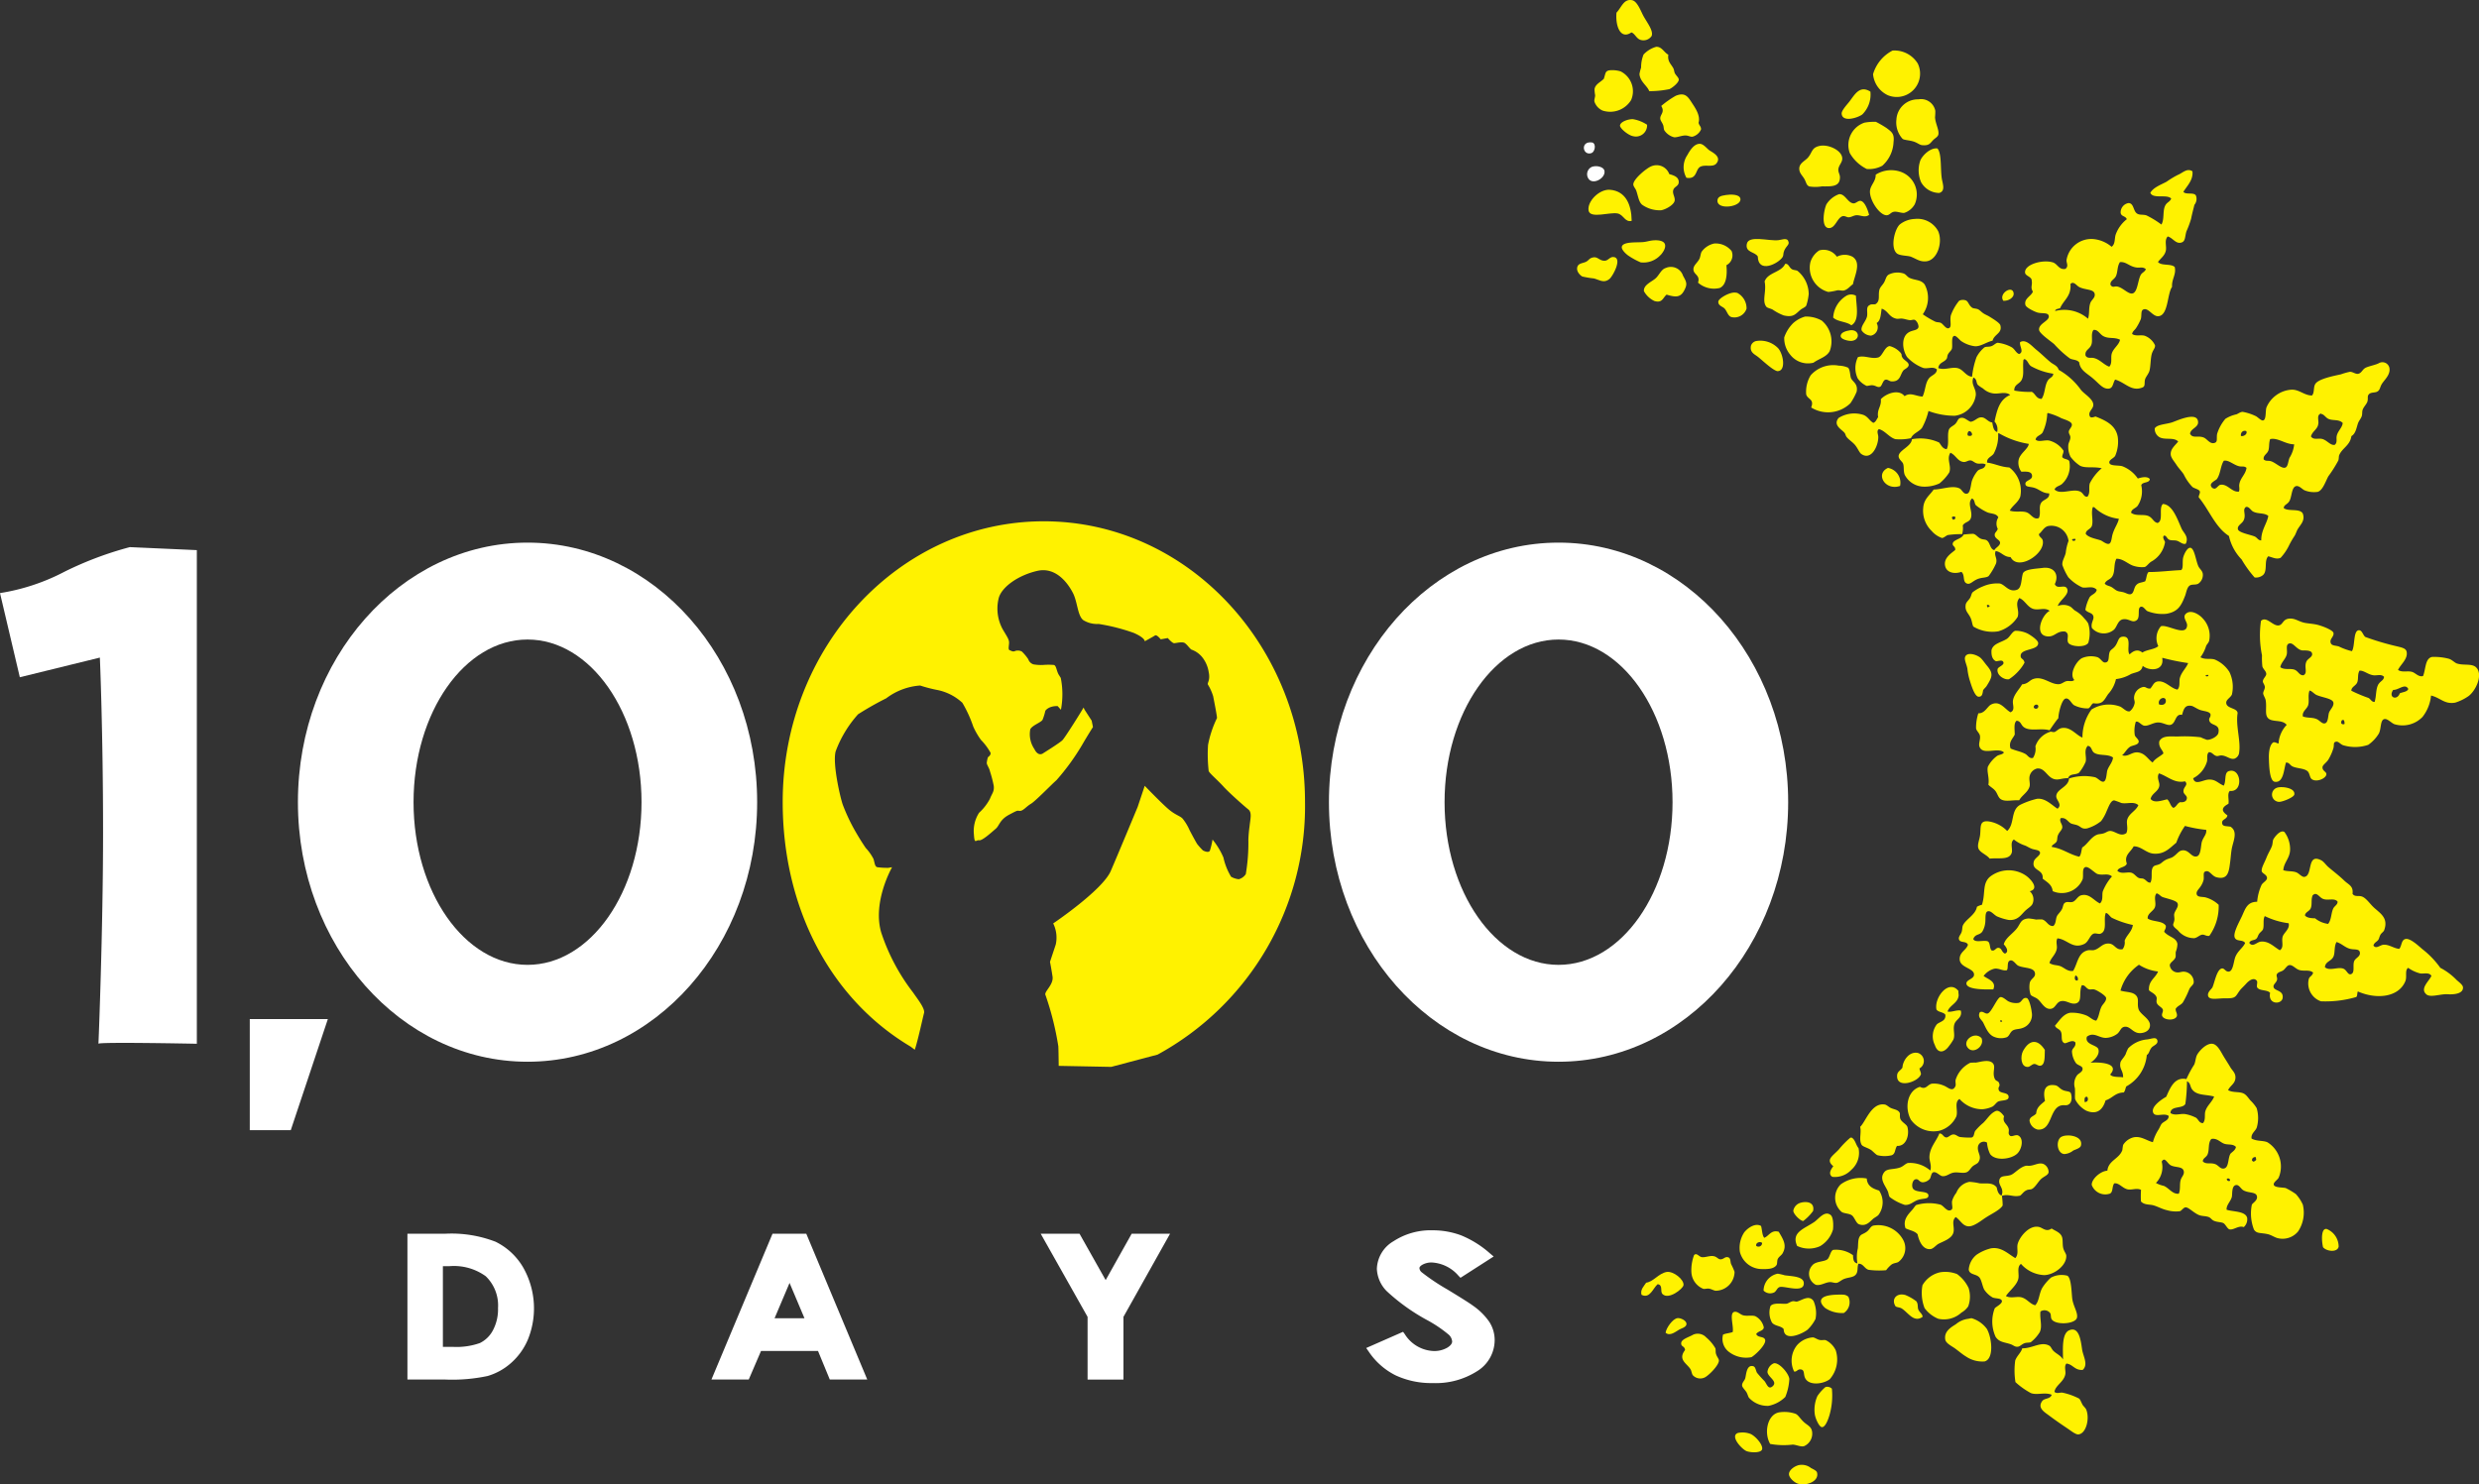 <svg id="Group_63622" data-name="Group 63622" xmlns="http://www.w3.org/2000/svg" xmlns:xlink="http://www.w3.org/1999/xlink" width="205.13" height="122.863" viewBox="0 0 205.13 122.863"><rect x="0" y="0" width="205.13" height="122.863" fill="#333333" stroke="none"/><defs><clipPath id="clip-path"><rect id="Rectangle_16969" data-name="Rectangle 16969" width="205.13" height="122.863" fill="none"/></clipPath><clipPath id="clip-path-2"><rect id="Rectangle_16970" data-name="Rectangle 16970" width="205.13" height="122.861" fill="none"/></clipPath></defs><g id="Group_63612" data-name="Group 63612" transform="translate(0 0)"><g id="Group_63611" data-name="Group 63611" clip-path="url(#clip-path)"><path id="Path_85805" data-name="Path 85805" d="M61.522,5.483c.338.147.181.789-.088.875-.75.25-.948-1.058.088-.875" transform="translate(70.253 6.315)" fill="#fff" fill-rule="evenodd"/></g></g><g id="Group_63614" data-name="Group 63614" transform="translate(0 0)"><g id="Group_63613" data-name="Group 63613" clip-path="url(#clip-path-2)"><path id="Path_85806" data-name="Path 85806" d="M61.324,6.439c.4-.144.968,0,1.039.313.127.58-.856,1.173-1.274.722a.665.665,0,0,1,.235-1.035" transform="translate(70.397 7.374)" fill="#fff" fill-rule="evenodd"/><path id="Path_85807" data-name="Path 85807" d="M63.3,2.683c.293.086.418.532.778.623a.811.811,0,0,0,.9-.332c.168-.472-.461-1.2-.741-1.767C64.034.791,63.754.1,63.368.019c-.7-.147-.884.595-1.3,1.028-.1,1.067.31,2.272,1.233,1.636" transform="translate(71.692 0)" fill="#fff200"/></g></g><g id="Group_63616" data-name="Group 63616" transform="translate(0 0)"><g id="Group_63615" data-name="Group 63615" clip-path="url(#clip-path)"><path id="Path_85808" data-name="Path 85808" d="M63.276,2.44a2.812,2.812,0,0,0-.2,1.071,4.163,4.163,0,0,0-.136.537c.047.642.644.968.808,1.418A8.015,8.015,0,0,0,65.419,5.3c.246-.11.774-.535.774-.785,0-.164-.226-.343-.321-.524-.06-.114-.063-.289-.127-.414-.185-.351-.5-.558-.416-1.127-.364-.188-.53-.675-1.007-.653a2.275,2.275,0,0,0-1.045.64" transform="translate(72.721 2.078)" fill="#fff200"/><path id="Path_85809" data-name="Path 85809" d="M73.143,5.656a1.932,1.932,0,0,0,2.468-2.625,2.262,2.262,0,0,0-2.089-1.076A3.224,3.224,0,0,0,71.91,3.908a2.132,2.132,0,0,0,1.233,1.748" transform="translate(83.08 2.23)" fill="#fff200"/><path id="Path_85810" data-name="Path 85810" d="M61.217,5.3a1.23,1.23,0,0,0,.67.741,2.028,2.028,0,0,0,2.369-.873A1.839,1.839,0,0,0,63.383,2.8a2.306,2.306,0,0,0-.955-.084c-.334.078-.282.259-.435.7-.282.289-.709.444-.769.862a3.142,3.142,0,0,0,.052.494c0,.2-.093.366-.058.532" transform="translate(70.717 3.108)" fill="#fff200"/><path id="Path_85811" data-name="Path 85811" d="M63.82,4.578c.321.511-.086.7-.08,1.03,0,.181.159.328.244.565.047.129.037.308.088.416a1.378,1.378,0,0,0,.817.582c.263.026.651-.166.985-.147.2.017.384.125.537.1a1.074,1.074,0,0,0,.7-.593c.028-.25-.164-.332-.2-.565.179-.619-.332-1.3-.584-1.692-.321-.5-.569-.836-1.313-.532a7.808,7.808,0,0,0-1.19.836" transform="translate(73.641 4.19)" fill="#fff200"/><path id="Path_85812" data-name="Path 85812" d="M72.416,5.506a2.315,2.315,0,0,0,.668-1.884c-.912-.584-1.33.308-1.763.854-.211.261-.636.722-.616.968.052.741,1.319.356,1.711.063" transform="translate(81.687 3.964)" fill="#fff200"/><path id="Path_85813" data-name="Path 85813" d="M72.817,5.434a2.014,2.014,0,0,0,.507,1.657c.157.11.563.1.959.237.282.1.453.265.657.282.619.058.664-.183.935-.444.149-.147.362-.244.405-.433.082-.366-.254-.931-.274-1.435a4.746,4.746,0,0,0,.022-.535,1.2,1.2,0,0,0-1.4-.944,1.776,1.776,0,0,0-1.815,1.614" transform="translate(84.113 4.405)" fill="#fff200"/><path id="Path_85814" data-name="Path 85814" d="M64.434,5.039a3.022,3.022,0,0,0-1.155-.461c-.414-.022-1.076.226-1.084.53-.009.231.7.821,1.093.879a.924.924,0,0,0,1.147-.948" transform="translate(71.856 5.287)" fill="#fff200"/><path id="Path_85815" data-name="Path 85815" d="M74.055,5.148a9.292,9.292,0,0,0-.815-.47,4.485,4.485,0,0,0-.946.069,1.956,1.956,0,0,0-1.218,2.509,3.286,3.286,0,0,0,1.41,1.326,2.3,2.3,0,0,0,1.285-.269A2.771,2.771,0,0,0,74.7,6.344c.091-.722-.2-.86-.642-1.2" transform="translate(81.985 5.405)" fill="#fff200"/><path id="Path_85816" data-name="Path 85816" d="M64.971,6.428a1.775,1.775,0,0,0-.095,1.905c.905.155.726-.69,1.149-.912.4-.207,1.041.073,1.326-.267.463-.56-.315-.916-.569-1.088-.222-.151-.494-.55-.815-.543-.479.006-.817.58-1,.905" transform="translate(74.671 6.381)" fill="#fff200"/><path id="Path_85817" data-name="Path 85817" d="M69.88,8.964a3.259,3.259,0,0,0,1.065,0c.782,0,1.509.06,1.5-.767,0-.228-.151-.4-.131-.647.039-.388.388-.595.313-1-.116-.619-1.192-1.1-1.892-.931-.636.149-.563.507-.92.942-.246.3-.733.463-.735.935,0,.392.282.58.448.9.138.269.144.459.358.563" transform="translate(79.804 6.464)" fill="#fff200"/><path id="Path_85818" data-name="Path 85818" d="M73.8,6.7a2.5,2.5,0,0,0,.056,1.785,1.73,1.73,0,0,0,1.511.905c.485-.149.319-.653.233-1.071-.164-.806,0-2.168-.384-2.612-.569-.086-1.239.567-1.416.994" transform="translate(85.101 6.581)" fill="#fff200"/><path id="Path_85819" data-name="Path 85819" d="M63.4,9.591a2.5,2.5,0,0,0,1.614.483c.373-.065,1.065-.446,1.116-.8.041-.321-.224-.58-.106-.905.088-.256.416-.282.44-.588.032-.459-.4-.591-.782-.7a1.112,1.112,0,0,0-1.5-.64c-.407.168-1.476,1.058-1.476,1.491,0,.168.185.347.246.524.159.472.211.914.453,1.129" transform="translate(72.445 7.329)" fill="#fff200"/><path id="Path_85820" data-name="Path 85820" d="M74.388,6.689a2.384,2.384,0,0,0-2.121.218c.009.522-.362.8-.459,1.231-.155.737.748,2.129,1.358,2.127.248,0,.349-.244.6-.285.284-.05.627.127.877.086a1.537,1.537,0,0,0,.854-.711,1.992,1.992,0,0,0-1.11-2.666" transform="translate(82.943 7.551)" fill="#fff200"/><path id="Path_85821" data-name="Path 85821" d="M78.294,15.638c.1.4-.127.578.106.951-.134.39-.761.565-.612,1.121.056.2.744.545,1.009.616.373.1.862-.028.918.276.084.418-.869.623-.8,1.164.041.313,1.028.968,1.257,1.181a8.618,8.618,0,0,0,1.289,1.175c.248.131.575.084.772.319.075.666.636.9,1.14,1.336.429.362.752.787,1.134.838.554.078.474-.4.7-.744.825.228,1.349,1.032,2.265.651.25-.1.136-.36.207-.651.052-.207.287-.466.36-.7.119-.386.086-1.1.222-1.491.1-.285.282-.448.244-.655a1.55,1.55,0,0,0-.823-.772c-.33-.116-.774.063-1.069-.157.039-.246.233-.317.362-.545a4.246,4.246,0,0,0,.36-.694c.088-.325-.035-.726.244-.8.4-.119.739.6,1.2.569.841-.052.729-1.871,1.14-2.429-.047-.642.366-1.028.218-1.645-.317-.3-1.11-.075-1.384-.414.22-.315.571-.511.655-.97.063-.358-.14-.843.151-1.144.427.116.683.672,1.162.494.317-.119.254-.494.388-.922a7.637,7.637,0,0,0,.386-1.041c.088-.453.207-.869.272-1.149a.77.77,0,0,0,.125-.767c-.162-.3-.847-.041-1.037-.308.3-.494.828-.97.748-1.7-.455-.291-.787.129-1.211.3a7.457,7.457,0,0,0-.929.563c-.5.267-1.084.47-1.343.914.211.545,1.371.088,1.726.481-.1.272-.332.291-.478.55-.256.457-.062,1.132-.33,1.6a7.884,7.884,0,0,0-1.239-.759c-.319-.1-.58,0-.8-.166-.3-.22-.239-.83-.675-.854a.782.782,0,0,0-.66.819c.06.313.4.235.509.517a2.851,2.851,0,0,0-.91,1.246c-.123.332-.022.808-.349,1.037a2.71,2.71,0,0,0-1.5-.638,2.076,2.076,0,0,0-2.229,1.742c-.019.235.2.5-.091.726-.545.1-.642-.414-1.045-.539-.858-.263-2.4.185-2.291.871.035.241.476.3.55.588m6.951-.289c.183-.366.1-.817.345-1.19.535-.056.793.392,1.42.45.274.026.478-.078.726.131-.088.239-.325.274-.44.507-.233.47-.248,1.425-.679,1.507-.341.06-.787-.485-1.235-.573-.265-.052-.379.134-.571-.136-.06-.338.306-.446.433-.7m-1.028,4.938c.45.248.894.06,1.382.3-.084.442-.558.7-.688,1.162-.095.341.069.774-.2,1.069-.446-.151-.772-.6-1.278-.718-.248-.06-.541.073-.688-.209-.063-.45.3-.487.466-.851.168-.381-.058-.922.188-1.261.364-.065.513.341.815.507m-3.567-2.323c.285-.664.94-.983.849-2,.028-.032.1-.024.11-.08.282-.039.39.235.657.362.5.233,1.149.151,1.235.53.078.334-.263.5-.356.772-.153.438-.05.858-.19,1.3a3,3,0,0,0-2.722-.638c.026-.188.269-.168.416-.241" transform="translate(89.814 7.547)" fill="#fff200"/><path id="Path_85822" data-name="Path 85822" d="M64.561,9.861C64.539,8.5,64.061,7.4,62.77,7.29c-.884-.073-1.914.972-1.774,1.729.129.688,1.767.1,2.4.231.5.1.6.754,1.162.612" transform="translate(70.456 8.418)" fill="#fff200"/><path id="Path_85823" data-name="Path 85823" d="M67.834,7.807c-.073-.381-.838-.356-1.188-.3-.476.065-.7.168-.711.478-.006.8,2.03.5,1.9-.175" transform="translate(76.177 8.634)" fill="#fff200"/><path id="Path_85824" data-name="Path 85824" d="M71.289,7.458a2.053,2.053,0,0,0-1.039.83c-.194.375-.494,1.914.175,1.974.565.05.709-.9,1.188-.989.155-.028.334.1.459.1.228-.006.427-.157.64-.172.349-.026.726.237,1.063-.034-.1-.375-.356-1.125-.718-1.157-.192-.015-.388.216-.563.209-.483-.022-.694-.8-1.2-.761" transform="translate(80.888 8.615)" fill="#fff200"/><path id="Path_85825" data-name="Path 85825" d="M73.215,8.871c-.41.369-.791,1.854-.269,2.367.239.235.9.192,1.19.3.47.183.741.433,1.267.381.94-.1,1.39-1.6.989-2.5a1.947,1.947,0,0,0-1.933-1.007,2.139,2.139,0,0,0-1.244.457" transform="translate(83.984 9.711)" fill="#fff200"/><path id="Path_85826" data-name="Path 85826" d="M65.486,10.436c.125-.14.429-.522.353-.849s-.578-.39-1-.349c-.313.032-.511.11-.8.138-.5.054-1.7-.063-1.778.4-.034.226.315.56.517.707a6.127,6.127,0,0,0,1.045.575,1.916,1.916,0,0,0,1.655-.621" transform="translate(71.938 10.659)" fill="#fff200"/><path id="Path_85827" data-name="Path 85827" d="M67.98,10.623c.028,1.444,1.711.593,2.054.05.093-.144.022-.265.136-.537.168-.379.405-.463.362-.694-.086-.422-.515-.2-.845-.166-.819.088-2.468-.438-2.614.308-.142.724.66.636.907,1.039" transform="translate(77.472 10.603)" fill="#fff200"/><path id="Path_85828" data-name="Path 85828" d="M68.161,9.961a1.69,1.69,0,0,0-1.427-.606,1.725,1.725,0,0,0-1.041.681c-.08.136-.1.416-.175.575-.166.351-.541.558-.5.929.043.407.578.438.377,1.054a2,2,0,0,0,1.8.44c.608-.269.608-1.257.55-1.884a.914.914,0,0,0,.42-1.19" transform="translate(75.111 10.801)" fill="#fff200"/><path id="Path_85829" data-name="Path 85829" d="M63.634,9.886c-.358-.095-.481.274-.789.289-.44.024-.573-.343-.959-.274-.343.06-.351.235-.595.36s-.61.114-.713.4c-.144.4.256.75.407.823a7.818,7.818,0,0,0,.955.159c.5.136.832.416,1.293.037.246-.2,1.05-1.632.4-1.8" transform="translate(69.952 11.404)" fill="#fff200"/><path id="Path_85830" data-name="Path 85830" d="M69.543,10.628a2.069,2.069,0,0,0,1.485,2.466,4.96,4.96,0,0,0,.752-.14c.164-.013.377.045.5.026.345-.065.56-.388.782-.524.142-.724.722-1.791-.035-2.278a1.385,1.385,0,0,0-1.291,0,1.331,1.331,0,0,0-1.461-.524,1.766,1.766,0,0,0-.731.972" transform="translate(80.262 11.072)" fill="#fff200"/><path id="Path_85831" data-name="Path 85831" d="M69.463,10.134c-.319.718-1.435.694-1.7,1.459.177.817-.241,1.6.142,2.089.084.108.334.134.541.248a4.31,4.31,0,0,0,.886.468c.838.2.985-.123,1.4-.461.172-.142.4-.2.481-.358a4.348,4.348,0,0,0,.2-.957,2.51,2.51,0,0,0-.933-1.912c-.116-.063-.33-.052-.463-.138-.231-.142-.263-.47-.545-.438" transform="translate(78.253 11.706)" fill="#fff200"/><path id="Path_85832" data-name="Path 85832" d="M64.073,11.194c-.351.3-1.013.547-.957,1.058a1.929,1.929,0,0,0,.862.81c.666.2.7-.272,1.013-.526.744.228,1.134.239,1.438-.313s.218-.716-.08-1.252a1.054,1.054,0,0,0-1.429-.64c-.377.106-.543.6-.847.862" transform="translate(72.916 11.851)" fill="#fff200"/><path id="Path_85833" data-name="Path 85833" d="M79.142,14.637c-.131-.065-.308-.041-.459-.1a7.33,7.33,0,0,1-1.043-.616,2.344,2.344,0,0,0,.149-2.476c-.313-.4-.744-.317-1.233-.53-.207-.093-.3-.3-.5-.369a1.647,1.647,0,0,0-1.218.08c-.241.131-.248.388-.4.657-.123.228-.341.379-.4.657-.093.468.082.854-.269,1.114-.095.095-.4,0-.491.088-.358.149-.2.5-.241.884-.045.433-.554.851-.457,1.231a.984.984,0,0,0,.774.433.707.707,0,0,0,.466-1.043c.347-.2.338-.735.418-1.19.556.179.586.711,1.246.836.106.019.267-.024.416-.015.239.019.494.123.69.131.157.006.269-.08.418-.011a.756.756,0,0,1,.28.56c-.045.306-.461.261-.782.442-.685.381-.558,1.468-.168,2.058a3.492,3.492,0,0,0,1.362.912c.41.078.776-.157,1.108.116-.015.41-.453.47-.662.744-.315.407-.278.985-.524,1.5-.556-.015-.994-.386-1.487-.03-.494-.634-1.548-.207-1.968.252.063.623-.336.815-.222,1.487-.127.162-.181.4-.4.47-.341-.2-.425-.5-.821-.66a2.442,2.442,0,0,0-2.048.252c-.5.608.276.959.494,1.239.073.088.086.239.168.338.157.207.45.39.666.627.254.287.371.657.554.782.815.565,1.405-.649,1.4-1.414,0-.216-.172-.5.054-.649.509.138.836.675,1.358.834a4.268,4.268,0,0,0,1.291-.08c.179-.418.662-.513.92-.864a5.711,5.711,0,0,0,.53-1.388,6.114,6.114,0,0,0,2.181.394A1.988,1.988,0,0,0,82.028,20.6c.03-.571-.431-.851-.2-1.442.3.116.218.407.36.6a2.762,2.762,0,0,0,.429.3,1.555,1.555,0,0,0,.966.425c.412.026.914-.179,1.293.114-.892.379-1.082,1.22-1.3,2.2a.971.971,0,0,1,.22.869c-.3-.084-.343-.446-.407-.789-.36-.037-.541-.416-.888-.427s-.522.313-.9.371c-.306-.112-.509-.4-.845-.317-.237.056-.216.282-.444.509-.153.151-.442.246-.517.474-.155.481.052,1.175-.179,1.6-.345-.034-.45-.33-.625-.552a3.756,3.756,0,0,0-2.25-.272c-.045.608-1.084.907-1.1,1.4-.006.246.3.455.36.6.108.252.017.6.144.946a1.805,1.805,0,0,0,1.588.979,2.9,2.9,0,0,0,1.285-.267,3.8,3.8,0,0,0,.808-.9c.218-.524-.246-1.114.1-1.64.457.2.6.744,1.129.767.188,0,.341-.14.528-.131s.334.2.541.248c.263.065.474-.056.724.091-.134.442-.414.285-.666.519a2.708,2.708,0,0,0-.47.813c-.1.287-.116,1-.388,1.073-.325.093-.422-.328-.657-.433-.586-.265-1.388.082-2.127.1-.347.5-.819.776-.866,1.545a2.322,2.322,0,0,0,.7,1.882,1.977,1.977,0,0,0,.858.584c.16-.009.33-.2.489-.246a7.553,7.553,0,0,1,1.175-.073,1.8,1.8,0,0,0,.052-.724c.185-.3.545-.261.666-.591.2-.535-.338-1.239.1-1.64.257.134.17.379.321.563a4.438,4.438,0,0,0,.931.58c.315.136.769.078.927.425a.939.939,0,0,0-.047.953c-.11.282-.278.3-.252.541.035.276.431.371.44.595.009.267-.345.392-.478.625-.375-.108-.321-.612-.631-.819-.114-.078-.323-.052-.5-.136-.274-.136-.377-.356-.619-.4a7.144,7.144,0,0,0-.8.067c-.114.362-.856.407-.89.75-.024.224.237.207.207.522-.379.313-.974.685-.834,1.323.114.526.722.7,1.345.487.33.269.058.845.487.976.254.073.435-.2.825-.369.362-.159.735-.1.944-.259a5.1,5.1,0,0,0,.612-1.045c.134-.448-.19-.647-.03-1.026.494.078.668.494,1.233.5.614,1.2,2.9-.291,2.66-1.377-.05-.222-.287-.254-.319-.522.28-.224.414-.588.774-.67A1.428,1.428,0,0,1,89.7,32.681a4.239,4.239,0,0,0-.233.994c-.082.356-.317.675-.276,1a5.036,5.036,0,0,0,.489,1.011,3.6,3.6,0,0,0,1.164.843c.405.075.854-.164,1.188.192-.05.332-.425.386-.588.623a3.5,3.5,0,0,0-.351,1.041c.209.276.593.211.666.55.056.269-.237.541-.123.955a1.3,1.3,0,0,0,1.83.131c.261-.25.313-.806.774-.858.491-.06.744.347,1.1.078.328-.246.013-1.024.345-1.112.211-.058.384.287.541.362a3.34,3.34,0,0,0,1.571.22c.983-.164,1.239-.7,1.55-1.494.1-.267.151-.7.39-.849.192-.116.457-.034.683-.138a.873.873,0,0,0,.392-.808c-.032-.282-.259-.418-.364-.636-.218-.47-.328-1.545-.69-1.539-.211,0-.444.4-.552.739-.127.4.037.955-.192,1.11-.925.041-1.81.162-2.694.159-.181.181-.153.545-.282.769-.353.14-.532.078-.75.328-.2.228-.164.66-.438.737-.162.045-.349-.075-.532-.136-.218-.075-.412-.071-.575-.136-.181-.073-.33-.237-.507-.328-.2-.106-.425-.108-.539-.285.151-.317.448-.3.627-.591.25-.407.093-.991.336-1.457.567-.015.983.472,1.463.6a2.264,2.264,0,0,0,.875.086c.147-.034.321-.293.522-.433a2.245,2.245,0,0,0,1.166-1.634c-.056-.166-.239-.375-.095-.53.207-.039.239.241.431.332s.429.026.651.091c.256.078.472.328.729.246.269-.584-.179-.886-.343-1.244-.353-.787-.746-1.992-1.545-2.048-.382.306.071,1.395-.446,1.573-.336-.073-.381-.375-.7-.547-.427-.231-1.08.026-1.491-.3.026-.317.388-.356.55-.588a2.156,2.156,0,0,0,.291-1.683c.086-.313.672-.155.709-.515-.209-.259-.7-.144-.994-.047A2.738,2.738,0,0,0,94.156,26.5c-.313-.1-1,0-1.076-.274-.065-.254.351-.375.478-.582a2.965,2.965,0,0,0,.216-1.569c-.162-.955-.951-1.345-1.839-1.692-.054.009-.364.153-.457.015-.224-.418.293-.619.272-1-.024-.489-.748-.869-1.026-1.222a5.733,5.733,0,0,0-1.839-1.657c-.1-.347-.438-.438-.666-.625-.36-.291-.765-.7-1.173-1.028-.39-.315-.86-.918-1.351-.642-.084.323.358.813-.084.987-.284-.1-.353-.431-.662-.586a3.17,3.17,0,0,0-1.114-.345c-.172.024-.308.209-.526.282s-.425.017-.569.1a2.576,2.576,0,0,0-.657.815,7.086,7.086,0,0,0-.366,1.61c-.483-.026-.7-.545-1.125-.688-.522-.172-1.1.181-1.673-.024.078-.494.478-.448.7-.78.052-.08.039-.226.1-.347.1-.2.289-.33.328-.468.084-.289-.091-1.011.2-1.071.16-.034.455.36.582.438a2.558,2.558,0,0,0,1.155.422c.5,0,.888-.334,1.431-.463.138-.55.823-.6.644-1.276-.056-.209-.688-.58-.933-.733-.157-.093-.323-.155-.468-.252-.16-.106-.3-.265-.427-.328-.157-.08-.4-.067-.5-.136-.328-.228-.3-.56-.591-.627a.69.69,0,0,0-.494.052,4.079,4.079,0,0,0-.683,1.2c-.114.485.125.994-.194,1.073-.222.054-.446-.351-.625-.438m2.231,9.326c0-.045-.011-.069-.043-.078.071-.785.8.269.043.078m-1.231,6.96c-.035-.067-.11-.093-.082-.226a.238.238,0,0,1,.265-.006c.035.168-.06.213-.183.233M90,32.556c.05-.052.166-.039.267-.045.082.2-.3.222-.267.045m3.865-1.716c-.075.418-.36.739-.526,1.31-.069.216-.08.7-.282.767-.218.071-.558-.235-.694-.282-.42-.14-.985-.22-1.235-.53-.019-.356.431-.375.513-.7.119-.478-.1-1.013.067-1.52a.974.974,0,0,1,.112,0,3.47,3.47,0,0,0,2.045.963m-4.783-8.333c.321.125.841.272.89.5s-.228.4-.248.616c-.015.175.121.3.127.453.011.248-.151.446-.168.651a1.858,1.858,0,0,0,.181.983,3.209,3.209,0,0,0,.785.737c.47.233,1.067.05,1.8.209a3.988,3.988,0,0,0-.987,1.246c-.114.343.065.8-.2,1.112-.317.03-.313-.308-.621-.435-.632-.267-1.61.317-2.1-.166.112-.261.394-.28.595-.435a2,2,0,0,0,.623-1.92c-.123-.181-.461-.136-.58-.328,0-.22.131-.349.1-.532a2.038,2.038,0,0,0-1.2-.838c-.405-.058-.873.168-1.108-.08.073-.323.422-.33.588-.591a4.045,4.045,0,0,0,.377-1.494c-.013-.06.032-.067.032-.114a5,5,0,0,1,1.116.422m-3.257-3.17c.218-.438.063-.957.14-1.64.009-.043.078-.028.075-.08.291.106.31.42.55.593a5.446,5.446,0,0,0,1.845.627c-.009.293-.3.328-.438.545-.293.444-.22,1.076-.526,1.537-.457,0-.506-.429-.815-.582a6.548,6.548,0,0,1-1.446-.106c-.024-.515.44-.532.614-.894m.584,5.306c-.043.425-.711.765-.836,1.317a1.235,1.235,0,0,0,.222.985c.341,0,.907-.075.886.388-.011.3-.535.332-.55.588-.022.319.351.241.733.358.442.134.685.461,1.231.459.071.461-.474.491-.657.78-.237.362,0,.823-.192,1.259-.431.19-.651-.332-1-.461-.416-.153-.916.015-1.41-.149.22-.42.7-.668.873-1.168a2.423,2.423,0,0,0-.91-2.405c-.707-.034-1.183-.313-1.838-.4-.047-.4.379-.489.547-.741a3.138,3.138,0,0,0,.366-1.683c.026,0,.052,0,.075,0a7.086,7.086,0,0,0,2.461.875" transform="translate(81.465 12.092)" fill="#fff200"/><path id="Path_85834" data-name="Path 85834" d="M67.012,11.281c-.369.091-1.041.47-1.043.718-.009.349.394.39.547.593.2.256.25.558.515.666a1.054,1.054,0,0,0,1.274-.688,1.439,1.439,0,0,0-.765-1.306.986.986,0,0,0-.528.017" transform="translate(76.216 12.98)" fill="#fff200"/><path id="Path_85835" data-name="Path 85835" d="M71.5,11.4a2.255,2.255,0,0,0-1.123,1.823c.364.358,1.1.323,1.5.638.711-.384.405-1.634.384-2.446A.8.8,0,0,0,71.5,11.4" transform="translate(81.313 13.063)" fill="#fff200"/><path id="Path_85836" data-name="Path 85836" d="M77.805,11.367c-.14-.623-1.248.088-.851.672.39.045.951-.25.851-.672" transform="translate(88.809 12.853)" fill="#fff200"/><path id="Path_85837" data-name="Path 85837" d="M70.236,12.162a2.5,2.5,0,0,0-.974.526,3.044,3.044,0,0,0-.759,1.2A2.118,2.118,0,0,0,69,15.32a1.856,1.856,0,0,0,1.92.662c.485-.347,1.076-.466,1.343-.955a2.247,2.247,0,0,0-.651-2.528,2.621,2.621,0,0,0-1.379-.336" transform="translate(79.137 14.04)" fill="#fff200"/><path id="Path_85838" data-name="Path 85838" d="M71.414,12.693c-.278.043-.8.172-.744.517.037.216.606.384.922.353.739-.078.632-1-.179-.871" transform="translate(81.643 14.65)" fill="#fff200"/><path id="Path_85839" data-name="Path 85839" d="M69.463,15.612c.688-.045.444-1.427.013-1.9a2.052,2.052,0,0,0-1.8-.593.579.579,0,0,0-.444.394c-.116.55.323.716.556.9.358.274,1.338,1.224,1.675,1.2" transform="translate(77.654 15.106)" fill="#fff200"/><path id="Path_85840" data-name="Path 85840" d="M72.161,16.585c.073.015.328-.069.487-.052.28.026.41.2.616.129.168-.054.237-.522.438-.582s.321.129.539.136c.722.017.679-.543.959-.905.084-.108.453-.241.442-.472s-.386-.371-.515-.591c-.14-.244.011-.183-.164-.414a1.8,1.8,0,0,0-.89-.543c-.435.041-.593.847-.959.942-.575.153-1.153-.211-1.675-.024a2.038,2.038,0,0,0-.019,1.752,1.824,1.824,0,0,0,.741.623" transform="translate(82.296 15.355)" fill="#fff200"/><path id="Path_85841" data-name="Path 85841" d="M73.03,17.144a5.029,5.029,0,0,0,.5-.931c.119-.638-.278-.78-.453-1.088-.1-.188-.071-.713-.256-.9a1.989,1.989,0,0,0-.767-.168,2.487,2.487,0,0,0-2.33.8,2.615,2.615,0,0,0-.371,1.569c.1.433.7.379.412,1.093a2.646,2.646,0,0,0,3.263-.366" transform="translate(80.103 16.208)" fill="#fff200"/><path id="Path_85842" data-name="Path 85842" d="M84.153,18.886c-.532.166-1.241.166-1.429.5a.8.8,0,0,0,.369.711c.455.282,1.211-.017,1.571.373-.269.343-.651.619-.616,1.08.022.276.287.558.483.862.179.274.44.535.593.778a3.973,3.973,0,0,0,.722,1.043c.192.144.584.188.619.4,0,.188-.106.269-.1.459.866,1.03,1.356,2.464,2.5,3.194a4.025,4.025,0,0,0,1.048,1.944,9.32,9.32,0,0,0,1.076,1.491.9.9,0,0,0,.716-.218c.366-.377.054-1.153.407-1.532.317.058.668.289,1.03.123a4.3,4.3,0,0,0,.728-1.091,7.541,7.541,0,0,1,.431-.735c.1-.164.159-.381.252-.539.228-.386.642-.722.418-1.306-.25-.442-1.2-.138-1.573-.446.019-.289.306-.285.474-.586.209-.375.17-1.175.571-1.235.261-.034.5.287.7.36a2.072,2.072,0,0,0,1.067.119c.412-.123.627-.808.875-1.282a10.54,10.54,0,0,0,.832-1.317c.047-.138.032-.332.065-.422.244-.612.9-.8,1.015-1.591.351-.211.4-.619.539-1.043.069-.213.263-.422.321-.621.05-.155.017-.343.063-.494.08-.259.328-.474.4-.7.082-.267-.037-.442.131-.614s.485-.106.681-.211c.256-.138.209-.369.4-.66.222-.345.739-.778.6-1.349a.591.591,0,0,0-.845-.356c-.272.159-.92.263-1.166.418-.224.142-.306.444-.593.474-.209.019-.416-.17-.653-.17a5.686,5.686,0,0,0-.754.213c-.642.14-1.841.375-2.108.791-.179.282-.052.7-.274.959-.632,0-1.054-.5-1.685-.483a2.423,2.423,0,0,0-2.086,1.472c-.1.306,0,1-.272,1.073-.162.045-.444-.278-.619-.36a4.2,4.2,0,0,0-1.078-.349c-.211.009-.358.151-.524.209a2.762,2.762,0,0,0-.905.369,3.525,3.525,0,0,0-.681,1.237c-.08.4.093.709-.28.772-.351.058-.56-.364-.854-.47-.485-.177-.89.108-1.11-.306.063-.476.789-.517.649-1.084-.179-.739-1.8.037-2.127.14m12.1.084c.019-.315-.142-.683.2-.808.03-.009.035.015.039.037.2,0,.377.308.584.4.388.177.882.009,1.19.345-.045.4-.416.657-.5,1.08-.05.248.078.545-.168.729-.371.063-.647-.422-1.08-.5-.323-.056-.681.108-.882-.2.127-.457.58-.591.612-1.082m-4.153,2.3c.121-.306.037-.632.164-.994.644-.144,1.239.425,1.989.431a2.579,2.579,0,0,1-.384,1.114c-.125.315-.125.739-.356.813-.323.1-.8-.425-1.2-.535-.233-.067-.379.026-.576-.134-.08-.325.269-.461.358-.7m-1.211,5.02c.41.2.882.071,1.229.343-.1.619-.6,1.181-.584,2.032-.267,0-.33-.233-.543-.325-.353-.153-1.321-.306-1.388-.6-.067-.315.334-.448.474-.737.239-.5-.14-.871.194-1.11.272-.045.384.287.619.4M90.3,19.608c.138.28-.3.478-.444.394-.037-.3.188-.489.444-.394m-2.425,3.955c.3-.433.287-1.073.563-1.5.4-.091.8.341,1.269.453.22.054.429-.041.612.136-.08.565-.522.817-.6,1.388-.028.168.054.362-.024.571-.586.088-.935-.66-1.537-.56-.164.026-.313.315-.485.319a.323.323,0,0,1-.31-.293c0-.226.444-.412.513-.513" transform="translate(95.574 16.076)" fill="#fff200"/><path id="Path_85843" data-name="Path 85843" d="M72.749,17.969c-1.084.487-.226,1.92,1,1.491a1.242,1.242,0,0,0-1-1.491" transform="translate(83.476 20.76)" fill="#fff200"/><path id="Path_85844" data-name="Path 85844" d="M81.851,21.816c-.627.08-1.576.1-1.657.507-.131.474-.084,1.175-.491,1.308-.672.226-.983-.453-1.42-.526a2.949,2.949,0,0,0-1.364.233,3.5,3.5,0,0,0-.86.485c-.112.11-.112.278-.211.461-.114.2-.332.366-.366.543-.108.578.235.724.416,1.168.1.237.129.56.211.677a3.058,3.058,0,0,0,2.069.392,2.811,2.811,0,0,0,1.595-1.192c.183-.582-.269-1.03.142-1.56.44.17.634.694,1.095.877s1-.147,1.412.183c-.634.313-1.274,1.912-.278,2.1.685.131.828-.463,1.55-.39.416.183.116.6.254.905.159.353,1.433.459,1.675.022a2.787,2.787,0,0,0-.011-1.595,1.837,1.837,0,0,0-.317-.407,2.637,2.637,0,0,0-.782-.662c-.142-.1-.261-.256-.392-.33a1.211,1.211,0,0,0-1.028-.045c.108-.427.907-.894.8-1.354-.138-.556-.841.06-1.045-.463.377-.776-.052-1.455-.991-1.338m-4.576,3.261a.255.255,0,0,1-.043-.19c.131-.034.162.037.228.067-.024.078-.1.106-.185.123" transform="translate(87.181 25.19)" fill="#fff200"/><path id="Path_85845" data-name="Path 85845" d="M95.728,35.905c.073-.274-.056-.614.166-.8.313.013.362.272.655.323.1.015.25-.058.377-.052.446.019.7.353,1.073.272a.6.6,0,0,0,.4-.543c.138-.942-.3-2.179-.131-3.229-.024-.448-.92-.358-.942-.849-.015-.282.377-.444.472-.7a2.841,2.841,0,0,0-.209-1.86,2.661,2.661,0,0,0-1.207-1.026c-.379-.125-.787.039-1.19-.192a2.982,2.982,0,0,0,.468-.927c.056-.136.2-.256.252-.427a2.076,2.076,0,0,0-.554-1.884c-.241-.274-.886-.7-1.3-.416-.444.3.054.7.03,1.024-.067.97-1.645-.125-2.168.067a1.517,1.517,0,0,0-.216,1.645c-.321.287-.953.28-1.313.532-.4-.319-.754-.14-1.06.149-.3-.341.265-1.541-.58-1.463-.364.028-.341.377-.584.737-.177.265-.4.323-.478.511-.153.379.026.871-.392.888-.224.006-.343-.323-.623-.438a1.893,1.893,0,0,0-1.291.078c-.491.274-1.067,1.336-.627,1.808-.2.17-.4.047-.644.095-.2.039-.377.224-.6.248-.709.065-1.332-.7-2.142-.429-.332.108-.431.4-.938.446-.2.39-.709.845-.759,1.392-.026.33.2.746-.2.92-.507-.289-.875-1.019-1.614-.636-.3.157-.511.744-1.045.718a3.825,3.825,0,0,0-.188,1.261c.041.2.287.388.321.6.054.3-.121.629-.047.875.244.8,1.53.03,2.032.507-.114.188-.384.17-.565.287a2.54,2.54,0,0,0-.767.9c-.1.418.144.91.045,1.485.2.218.446.306.629.584.149.235.207.513.435.636.375.2.86.041,1.487.067.226-.418.664-.612.841-1.088.095-.265-.039-.541.013-.875a.839.839,0,0,1,.625-.666c.638-.069.815.694,1.395.871.384.114.61-.071,1.175-.075.149-.412.625-.239.9-.448a3.764,3.764,0,0,0,.543-.892c.116-.41-.181-.968.185-1.336.356.06.274.429.552.593.435.252,1.093.067,1.532.373-.03.4-.321.657-.461,1.039-.08.213-.058.884-.313.961-.209.063-.47-.28-.7-.36a4.1,4.1,0,0,0-2.166.1c-.037.729-1.06.864-1.056,1.481,0,.321.532.675.106,1.019-.435-.256-.985-.9-1.7-.819a6.581,6.581,0,0,0-1.395.5c-.808.45-.429,1.588-1.073,2.162a2.7,2.7,0,0,0-1.509-.789c-.8-.108-.66.435-.726,1.086-.039.405-.241.8-.155,1.11.108.382.694.545.942.882.778-.08,1.567.129,1.81-.438.138-.323-.166-.892.194-1.144a2.99,2.99,0,0,0,.927.5c.17.063.377.216.619.289.282.08.578.088.616.282.05.252-.429.45-.509.737-.218.813.821.619.726,1.425.332.289.767.466.832,1.041a1.868,1.868,0,0,0,2.481-.991c.088-.345-.082-.916.235-1,.272-.067.769.509,1.007.578.474.131.817-.1,1.183.192a4.288,4.288,0,0,0-.759,1.239c-.086.315.054.741-.237,1-.507-.231-.862-.845-1.541-.677-.319.078-.448.481-.741.556-.254.056-.442-.075-.647.091-.127.11-.123.338-.213.5-.127.25-.366.438-.433.621-.1.265-.058.578-.282.774-.433.043-.543-.446-.931-.543a4.525,4.525,0,0,0-.491.013,5.746,5.746,0,0,0-.61-.093c-.644.039-.666.366-.931.75-.334.485-1.015.849-1.136,1.4.166.155.478.6.1.759-.3-.119-.241-.457-.547-.476-.233-.011-.284.3-.567.207-.179-.17-.084-.64-.323-.75-.345-.119-1.045.147-1.188-.19.175-.444.5-.287.741-.6a1.786,1.786,0,0,0,.246-.729c.05-.315-.043-.875.2-.957.278-.095.528.313.813.431a4.5,4.5,0,0,0,.92.278c.731.071,1.017-.4,1.347-.729.226-.226.53-.386.627-.588a.9.9,0,0,0-.22-1.058c.836-.2.063-1.028-.306-1.285A2.518,2.518,0,0,0,77.8,45.4c-.688.571-.375,1.392-.688,2.341a1.409,1.409,0,0,0-.416.164c-.108.672-.946,1.041-1.168,1.558-.052.123-.035.351-.1.535-.08.231-.287.4-.211.616.106.3.606.1.737.433-.131.446-.7.6-.685,1.2.022.746,1.287.724,1.181,1.334-.05.306-.67.379-.621.7.075.532,1.8.459,2.22.463.293-.666-.468-.851-.8-1.114a1.606,1.606,0,0,1,.892-.6c.384-.06.679.2,1.03.125.159-.177-.047-.759.317-.813.237-.03.448.358.625.438.483.226,1.293.121,1.384.6.078.373-.341.455-.427.813a2.08,2.08,0,0,0,.067.985c.058.114.386.218.541.33.347.241.61.946,1.168.836.379-.075.422-.582.854-.636s.774.3,1.188.194c.567-.153.216-.9.487-1.5.282-.037.338.246.58.328.129.045.3-.019.455.019.244.067.942.5.974.694.041.263-.252.5-.36.694-.213.394-.213.89-.457,1.192-.287-.03-.513-.3-.81-.427a3.187,3.187,0,0,0-1.341-.226c-.578.091-.922.69-1.261,1.067.084.259.416.254.513.554.108.332-.069.767.3.905.265-.037.651-.334.875-.069.058.392-.254.433-.282.735a1.831,1.831,0,0,0,.332.976c.153.192.517.22.545.44.037.282-.317.4-.438.547a1.194,1.194,0,0,0-.2,1.071c.039.33-.019.735.03.948a2.209,2.209,0,0,0,.9.925c.931.4,1.4-.123,1.612-.847.56-.164.785-.64,1.5-.653.123-.121.138-.338.211-.5a3.291,3.291,0,0,0,1.7-2.6c.216-.14.192-.369.4-.621.144-.172.554-.269.476-.584-.084-.33-.466-.136-.841-.088a2.51,2.51,0,0,0-1.573.735,3.232,3.232,0,0,0-.216.5c-.162.308-.4.5-.431.694-.1.535.239.634.224,1.213-.233-.067-.9.028-1.069-.237.823-.935-.825-1.045-1.627-.976.261-.162.8-.638.649-1.123-.119-.366-1.155-.362-.948-1.032.573-.422.97.1,1.567.1a1.711,1.711,0,0,0,.94-.334c.265-.211.289-.554.627-.588.468-.05.677.545,1.274.528.394-.009.851-.224.81-.707-.039-.522-.823-.847-.951-1.3s.071-.806-.188-1.1c-.291-.332-.821-.265-1.3-.414a3.847,3.847,0,0,1,1.53-2.14,3.606,3.606,0,0,0,1.58.558c-.216.552-.8.75-.754,1.548.125.164.517.269.629.586.041.127-.034.319.013.457.086.265.472.373.513.593.028.172-.127.336-.06.5.14.36,1.08.422,1.218,0,.032-.269-.121-.343-.1-.6.177-.259.429-.3.591-.519a7.566,7.566,0,0,0,.539-1.114c.129-.246.338-.332.362-.547a.856.856,0,0,0-.791-.886c-.192-.022-.405.088-.6.056a.661.661,0,0,1-.591-.591c.013-.239.394-.392.474-.662.035-.1,0-.3.026-.457a1.821,1.821,0,0,0,.131-.649c-.093-.539-.709-.547-1.093-1,.03-.179.162-.259.134-.5-.276-.438-1.088-.31-1.5-.6-.039-.405.433-.582.582-.894.172-.375-.129-.866.153-1.188.2.043.3.213.466.293.244.114,1.172.274,1.272.532.116.3-.213.569-.278.886-.028.134.032.31.013.491s-.114.325-.1.42c.032.175.287.341.394.444a1.717,1.717,0,0,0,1.351.644c.254-.034.45-.274.675-.291.194-.011.3.136.573.1A4.2,4.2,0,0,0,96.7,47.74a2.593,2.593,0,0,0-1.082-.612c-.276-.067-.655,0-.731-.244s.166-.429.287-.619a1.7,1.7,0,0,0,.285-.616c.041-.381-.1-.66.246-.69.265-.028.463.41.813.5,1.009.269,1.037-.567,1.142-1.326.041-.345.065-.694.116-.994.108-.636.552-1.453-.095-1.862-.356-.069-.649,0-.694-.282-.056-.351.4-.315.435-.66-.556-.381-.461-.664.086-.955.071-.336-.125-.832.119-1.067,1.157.123.933-1.966-.088-1.636-.407.131-.194.825-.42,1.2-.487-.2-.664-.541-1.272-.5-.483.039-1.112.5-1.257-.112a2.268,2.268,0,0,0,1.138-1.366M85.82,63.634c.116.151.082.461-.216.425,0-.207-.043-.457.216-.425M95.846,28.713c.037.142-.166.14-.224.082,0-.095.121-.08.224-.082M81.776,31.28a.2.2,0,0,1-.375.125c-.034-.216.3-.336.375-.125m4.384.319a3.9,3.9,0,0,0-.731,2.3c-.515-.188-.985-.929-1.731-.785-.226.045-.343.2-.563.321-.153.032-.22-.026-.343-.024a1.879,1.879,0,0,0-1.257,1.213,1.36,1.36,0,0,1-.2.959c-.3.084-.431-.216-.619-.323-.373-.211-.806-.267-1.233-.455-.188-.535.19-.825.343-1.153,0-.431-.1-.953.155-1.147.377.039.338.362.627.552.53.347,1.388.032,2.1.239.233-.343.466-.692.731-1.011-.011-.347.263-1.539.593-1.614.31-.071.455.386.7.547a2.509,2.509,0,0,0,1.188.267c.188-.1.224-.332.405-.431.815.136.907-.3,1.235-.761a2.7,2.7,0,0,0,.644-1.235,3.117,3.117,0,0,0,1.241-.42c.5-.192.858-.153.97-.677.541.45,1.785.444,1.619-.621-.013-.03.013-.034.034-.037a17.956,17.956,0,0,0,2.106.429c-.16.425-.55.735-.685,1.237-.08.289.052.707-.2.957-.537-.086-1-.754-1.619-.675-.353.047-.4.347-.627.591-.336.013-.325-.147-.578-.134a.944.944,0,0,0-.767.9c-.006.134.069.282.052.418a1.124,1.124,0,0,1-.4.694c-.274.082-.55-.276-.81-.39a2.69,2.69,0,0,0-2.388.263m6.177-.69c-.019.226-.246.356-.56.25-.164-.513.6-.763.56-.25M87.688,41.632c-.166,0-.328.147-.526.2-.17.052-.373.052-.491.093-.541.194-.828.81-1.259,1.069-.082.254-.08.588-.246.767-.83-.19-1.377-.679-2.267-.808-.05-.175.291-.246.4-.466.058-.123.028-.321.1-.5.121-.3.347-.44.362-.657.011-.3-.267-.461-.14-.757.448-.091.582.287.851.429.136.069.388.091.575.172.278.125.334.315.765.244a3.373,3.373,0,0,0,1.162-.608,3.617,3.617,0,0,0,.468-.854c.138-.285.332-.882.623-.856a5.482,5.482,0,0,1,.576.211c.448.106,1.041-.164,1.414.185-.2.47-.757.67-.914,1.17-.108.334.1.737-.08,1.142-.509.349-.91-.192-1.375-.183M85.031,54c-.282.069-.274-.293-.168-.412a.312.312,0,0,1,.168.412m3.89-3.276a.927.927,0,0,1-.168.69c-.55.112-.636-.405-1.08-.461-.588-.073-.785.405-1.276.532-.17.043-.332-.017-.5.017-.847.175-.858,1.091-1.239,1.709-.442.071-.72-.254-1.039-.384-.3-.121-.638-.062-.92-.274.114-.431.537-.694.61-1.2.037-.248-.1-.575.05-.836.806.069,1.254.927,2.22.463.377-.181.466-.774.813-.864.127-.034.386.056.494.026.67-.2.237-1.226.481-1.731.188.022.328.3.5.407a7.646,7.646,0,0,0,1.733.593c-.084.571-.515.819-.683,1.313m6.751-9.186c.06.351-.22.571-.351.961-.1.3-.067,1.138-.418,1.229-.468.131-.64-.578-1.231-.491-.293.041-.44.351-.782.556-.138.086-.4.131-.6.246-.177.095-.321.252-.448.319-.256.129-.435.086-.56.248-.235.3-.013.927-.228,1.3-.256.017-.349-.233-.582-.323-.1-.041-.256-.011-.381-.067-.226-.1-.369-.371-.621-.433-.343-.086-.825.147-1.147-.155.116-.332.67-.259.782-.6-.256-.7.338-.963.563-1.425.61-.019,1.022.539,1.619.6.931.088,1.358-.457,1.91-.9a5.737,5.737,0,0,1,.718-1.392,10.8,10.8,0,0,0,1.759.325M91.76,36.862c.713.226,1.276.854,2.153.657.319.308-.151.446-.125.843.015.244.3.321.282.558s-.226.362-.558.323c-.252.1-.3.384-.556.474-.265-.138-.287-.539-.519-.707-.429.088-1.076.351-1.369-.032.1-.489.683-.616.726-1.125.022-.282-.248-.649-.035-.991M93.3,33.81c-.681-.006-1.25-.082-1.511.39-.091.528.317.739.336,1.015-.287.263-.683.416-.89.752-.418-.3-.614-.765-1.2-.838-.535-.067-.825.407-1.326.231.22-.159.375-.519.662-.7.2-.129.67-.136.711-.405.032-.2-.274-.375-.323-.556a2.471,2.471,0,0,1,.084-1.108c.226-.093.448.28.692.321.323.054.711-.235,1.095-.263.418-.032.787.259,1.073.2.483-.11.369-.951.966-.83.138-.459.22-.834.772-.748.185.03.466.265.774.358.33.1.681.1.806.319.047.3-.153.293-.1.532.114.489.931.226.754,1.043-.058.278-.6.571-.935.563a3.968,3.968,0,0,1-.532-.213A11.247,11.247,0,0,0,93.3,33.81" transform="translate(86.888 27.151)" fill="#fff200"/><path id="Path_85846" data-name="Path 85846" d="M80.322,25.237c-.013-.259-.739-.724-.935-.808a2.31,2.31,0,0,0-.957-.2c-.257.065-.442.5-.7.67-.5.313-1.119.381-1.267.914-.037.481.08.806.373.94.287-.028.539-.142.612.093s-.435.362-.481.547c-.114.5.554.929.942.845a3.841,3.841,0,0,0,.849-.746,3.215,3.215,0,0,0,.435-.625c-.075-.377-.345-.265-.319-.6.043-.586,1.489-.4,1.448-1.032" transform="translate(88.331 27.981)" fill="#fff200"/><path id="Path_85847" data-name="Path 85847" d="M75.636,26.286a5.237,5.237,0,0,0,.179.944c.1.3.4,1.425.765,1.423.3,0,.308-.248.364-.545.116-.164.213-.222.291-.347.461-.739.586-1.017.026-1.679-.183-.218-.345-.468-.515-.629-.263-.254-1.144-.575-1.3-.073-.067.226.131.614.185.907" transform="translate(87.155 29.015)" fill="#fff200"/><path id="Path_85848" data-name="Path 85848" d="M87.862,31.446c.293-.011,1.2-.371,1.235-.61.095-.563-1.06-.69-1.423-.563a.6.6,0,0,0,.188,1.173" transform="translate(100.751 34.924)" fill="#fff200"/><path id="Path_85849" data-name="Path 85849" d="M105.32,44.2a5.172,5.172,0,0,0-1.326-.983,7.341,7.341,0,0,0-1.494-1.554c-.353-.306-1.013-.92-1.39-.832-.353.084-.291.541-.509.815-.442-.028-.841-.373-1.308-.341-.293.022-.612.386-.832.067.058-.25.284-.306.4-.472.075-.1.084-.252.179-.422.075-.136.248-.239.3-.353.4-1.054-.353-1.435-.858-1.914-.321-.3-.6-.739-.944-.884-.293-.125-.614.054-.808-.237.084-.655-.33-.752-.677-1.084-.448-.433-.914-.778-1.332-1.138-.216-.188-.364-.44-.582-.552-1.231-.632-.657,1.3-1.405,1.375-.19.017-.448-.291-.623-.362-.341-.149-.72-.065-1.108-.192.039-.636.524-.966.56-1.655a2.393,2.393,0,0,0-.468-1.509c-.353-.22-.847.457-.931.64-.039.1-.047.358-.095.5-.1.287-.325.632-.466,1s-.44.847-.384,1.114c.041.192.431.263.435.56,0,.2-.306.347-.442.545a4.146,4.146,0,0,0-.373,1.418c-.841,0-.991.61-1.254,1.177-.252.545-.772,1.444-.593,1.808.166.33.672.123.851.429-.2.422-.58.616-.8,1.127-.147.336-.179,1.179-.532,1.235-.306.047-.373-.321-.621-.25-.4.123-.575,1.151-.748,1.548-.067.155-.457.414-.358.733.116.364.819.172,1.453.183.86.015.787-.138,1.16-.642.1-.142.343-.358.517-.552.241-.274.64-.575.9-.254.078.149-.028.306.015.532.194.33.836.183,1.08.463-.2,1,.968.985,1.039.42.082-.649-.668-.558-.75-.888-.058-.241.231-.353.287-.619.039-.181-.084-.287-.017-.455.127-.2.328-.188.526-.321.177-.123.3-.407.515-.433.254-.032.509.3.778.394.41.149.862-.052,1.183.228-.084.313-.284.274-.364.543a1.567,1.567,0,0,0,1.007,1.832,9.015,9.015,0,0,0,2.925-.356c.106-.088.063-.332.134-.459,1.558.683,3.38.483,3.927-.847.162-.386-.067-.884.231-1.11a2.978,2.978,0,0,0,1.009.466c.33.039.735-.112.92.2-.2.45-.983,1.06-.412,1.537.338.282,1.173-.054,1.746-.015.515.034,1.306-.032,1.278-.571-.015-.22-.366-.455-.552-.632m-14.374-3.55c-.11.39.144.871-.231,1.112-.483-.276-.918-.787-1.582-.713-.332.037-.655.5-.948.1.112-.256.384-.188.56-.319.136-.1.14-.259.254-.427.108-.153.276-.246.328-.388.1-.289-.019-.778.125-1.035-.011-.03.015-.037.032-.039a6.271,6.271,0,0,0,1.961.584c.123.474-.4.769-.5,1.121m2.69-1.528c-.343-.011-.681-.032-.841-.241.032-.28.36-.328.476-.584.138-.313.011-.7.155-1.067.325-.351.537.14.845.276.412.181.95-.1,1.222.228.022.259-.257.362-.36.582-.181.394-.142.918-.42,1.267a2.133,2.133,0,0,1-1.078-.461m3.231,3.552c-.138.356.091.961-.269,1.073-.244.078-.338-.319-.586-.44-.442-.216-1.175.216-1.565-.14.054-.494.507-.47.7-.86.159-.332.041-.847.261-1.222.444.127.709.472,1.162.571.325.073.716-.022.769.28.067.36-.358.446-.472.737" transform="translate(97.935 36.891)" fill="#fff200"/><path id="Path_85850" data-name="Path 85850" d="M74.539,40.986a1.618,1.618,0,0,0-.172,1.718c.263.793.826.593,1.179.078a3.858,3.858,0,0,0,.364-.543c.151-.381-.06-.83.075-1.257s.668-.509.535-1.123c-.328-.093-.785.162-1.1.075.17-.526.823-.672.914-1.285.019-.123-.026-.256-.013-.418-.806-1.013-2.024.558-1.819,1.537.164.237.584.2.739.435.047.535-.431.55-.7.782" transform="translate(85.734 43.792)" fill="#fff200"/><path id="Path_85851" data-name="Path 85851" d="M79.918,38.37c-.349-.082-.379.33-.67.4a1.435,1.435,0,0,1-.838-.127c-.159-.073-.539-.474-.733-.319-.293.235-.694,1.254-.989,1.323-.231.052-.4-.256-.649-.093-.2.422.166.606.293.864.213.429.416.955.871,1.153a1.47,1.47,0,0,0,1.069.041c.239-.108.274-.463.554-.588.222-.1.517-.08.752-.177a1.139,1.139,0,0,0,.759-1.313c-.024-.267-.2-1.116-.418-1.168m-2.181,1.968c-.017-.075.022-.1.034-.151.054.032.121.054.119.147-.05,0-.1,0-.153,0" transform="translate(87.781 44.24)" fill="#fff200"/><path id="Path_85852" data-name="Path 85852" d="M75.674,40.845c.474.448,1.356-.235,1.073-.871-.6-.616-1.7.285-1.073.871" transform="translate(87.214 45.944)" fill="#fff200"/><path id="Path_85853" data-name="Path 85853" d="M77.757,40.73c-.269.478-.2,1.384.384,1.356.175-.006.338-.235.526-.246s.315.192.535.14c.388-.1.317-.785.341-1.3-.61-.963-1.293-.825-1.785.054" transform="translate(89.661 46.225)" fill="#fff200"/><path id="Path_85854" data-name="Path 85854" d="M74.53,40.442c-.7-.134-1.229.638-1.254,1.22-.162.248-.412.313-.44.619-.106,1.2,1.836.545,1.974-.1-.022-.177-.1-.287-.127-.453a.7.7,0,0,0-.153-1.289" transform="translate(84.146 46.707)" fill="#fff200"/><path id="Path_85855" data-name="Path 85855" d="M97.217,52.54a5.808,5.808,0,0,0-.854-.509c-.188-.067-.925-.019-.994-.272-.056-.2.3-.4.4-.584a2.365,2.365,0,0,0-.929-2.94c-.384-.162-.856-.063-1.306-.3-.078-.414.334-.627.429-.927a2.828,2.828,0,0,0-.011-1.595,2.971,2.971,0,0,0-.513-.634c-.222-.267-.353-.483-.588-.588-.36-.164-.858-.039-1.263-.267.194-.412.623-.543.61-1.084-.009-.351-.263-.552-.405-.782-.175-.3-.4-.64-.6-.972-.207-.351-.489-.951-.9-1-.5-.058-1.088.58-1.27.914-.121.233-.125.547-.237.808a8.651,8.651,0,0,0-.647,1.2c-1-.213-1.362.782-1.67,1.461-.4.231-1.207.78-1.1,1.252.121.532.905.037,1.3.336.022.377-.405.435-.588.666-.084.108-.155.31-.252.466a3.664,3.664,0,0,0-.463,1.041c-.515-.127-.976-.515-1.571-.407a1.423,1.423,0,0,0-.892.634,3.523,3.523,0,0,0-.063.422c-.261.744-1.155.851-1.241,1.711-.565.028-1.321.694-1.293,1.181a1.192,1.192,0,0,0,1.507.716c.272-.144.155-.573.351-.845.39-.075.69.41,1.119.494.351.069.75-.136,1.1.041a8.235,8.235,0,0,0-.006.955c.252.287.653.244.963.308.373.086.765.328,1.192.42a2.637,2.637,0,0,0,1.067.084c.147-.043.3-.321.485-.321.244,0,.7.494,1.121.649.241.091.573.063.808.168.134.06.231.22.388.291.278.129.627.106.8.2s.334.483.509.517c.345.069.754-.351,1.175-.188a.863.863,0,0,0,.28-.772c-.149-.569-1.19-.491-1.7-.668-.032-.379.319-.664.429-1.041.065-.231-.039-.938.347-1,.265-.041.392.313.621.438.472.259,1.076.093,1.121.535.032.323-.4.537-.431.662a3.679,3.679,0,0,0,.175,2.048c.231.362.532.244,1.151.384.259.056.526.244.774.317a1.66,1.66,0,0,0,1.729-.545,2.8,2.8,0,0,0,.39-2.22,3.324,3.324,0,0,0-.56-.856m-9.544-1.19c-.11.362,0,.774-.157,1.144-.517.056-.8-.457-1.233-.647a2.485,2.485,0,0,1-.66-.244,1.862,1.862,0,0,0,.478-1.765c.265-.457.457.172.774.317.386.181.925.075,1.039.429.1.313-.162.491-.241.765m1.207-5.173A2.952,2.952,0,0,0,88,45.9c-.381-.041-.815.155-1.181-.078.009-.636,1.013-.332,1.233-.761a14.179,14.179,0,0,0,.134-1.871c.3.136.248.412.4.636.382.563,1.119.429,1.845.627-.144.429-.571.724-.72,1.2-.1.313.045.713-.2,1-.341.006-.364-.332-.625-.476m2.593,5.1a.159.159,0,0,1,.269.142.173.173,0,0,1-.269-.142m.315-2.106c-.237.366-.119,1.132-.532,1.235-.31.075-.45-.25-.735-.358-.394-.151-.776.052-1.032-.235.013-.276.3-.321.4-.584.162-.4.015-.935.306-1.263.453-.1.739.269,1.037.381.334.134.741-.009,1,.278-.05.269-.276.382-.44.545m1.845.666a.121.121,0,0,0-.073-.075c-.024-.211.11-.287.293-.313.013.091.063.142.043.267-.084.039-.114.131-.263.121" transform="translate(92.78 46.309)" fill="#fff200"/><path id="Path_85856" data-name="Path 85856" d="M74.267,42.884c-1.05.31-1.3,1.733-.752,2.722a2.312,2.312,0,0,0,2.347.914,2.16,2.16,0,0,0,1.41-1.181c.168-.481-.2-1.166.263-1.453a2.508,2.508,0,0,0,1.888.854,2.414,2.414,0,0,0,.832-.216c.2-.108.332-.369.515-.435.321-.116.877-.032.828-.407s-.722-.216-.815-.541c-.075-.256.1-.265.06-.457-.075-.4-.313-.151-.438-.6-.125-.463.108-.832-.071-1.1-.291-.435-1.093-.149-1.451-.106a4.242,4.242,0,0,0-.453.013,2.355,2.355,0,0,0-1.213,1.41c-.043.2.047.384-.022.532-.237.522-.625.073-.953-.047a2,2,0,0,0-1-.162c-.386.088-.468.528-.981.261" transform="translate(84.607 47.074)" fill="#fff200"/><path id="Path_85857" data-name="Path 85857" d="M80.545,43.356c.209-.05.4.024.563-.056.334-.157.325-.619.241-.92-.069-.224-.358-.162-.655-.287-.254-.1-.41-.36-.623-.4-.862-.157-1.071.4-.871,1.285-.306.287-.7.5-.731,1.047-.2.239-.53.248-.552.588a.9.9,0,0,0,.672.741c1.22.1.951-1.761,1.955-2" transform="translate(90.02 48.142)" fill="#fff200"/><path id="Path_85858" data-name="Path 85858" d="M71.414,44.269c.127.476-.123,1.05.119,1.481.095.166.461.233.778.433.125.08.407.394.543.438a2.47,2.47,0,0,0,1.181,0c.319-.138.231-.476.431-.772.729.047,1.043-.836.866-1.548-.058-.237-.5-.42-.595-.7-.067-.2,0-.394-.052-.491-.129-.263-.466-.274-.737-.4-.162-.071-.341-.265-.5-.285-1.106-.172-1.573,1.423-2.032,1.847" transform="translate(82.507 48.997)" fill="#fff200"/><path id="Path_85859" data-name="Path 85859" d="M72.89,49.8a4.112,4.112,0,0,0,1.239.644c.453.039.729-.3,1.091-.412.466-.151.869-.041.864-.371-.013-.446-1.157-.157-1.315-.642-.08-.246.015-.638.244-.692.274-.067.289.248.619.246a.841.841,0,0,0,.565-.282c.093-.119.11-.481.28-.543.267-.088.543.3.774.319.366.024.575-.248.944-.3s.763.095,1.06-.03c.228-.1.315-.349.519-.513.149-.114.362-.188.444-.313.321-.5-.095-.767-.039-1.259a.492.492,0,0,1,.752-.364,2.607,2.607,0,0,0,.256.944c.431.6,1.742.44,2.244-.032.4-.375.582-1.319.028-1.524-.257-.028-.422.129-.608.058-.233-.2-.06-.351-.131-.606-.114-.4-.547-.5-.375-1.015-.142-.207-.433-.554-.7-.433-.461.211-.666.627-1.035.983a4.811,4.811,0,0,0-.664.668c-.11.216-.069.474-.289.537a5.686,5.686,0,0,1-.955-.043c-.226-.041-.338-.228-.573-.211-.218.015-.4.254-.563.246-.261-.011-.291-.347-.58-.328-.233.623-.791,1.144-.819,1.933-.011.366.2.7.073,1.136a2.569,2.569,0,0,0-1.843-.627c-.2.041-.377.265-.636.364-.55.2-1.067.073-1.319.381-.459.558.056,1.086.276,1.588.073.168.08.384.166.489" transform="translate(83.488 49.286)" fill="#fff200"/><path id="Path_85860" data-name="Path 85860" d="M72.033,46.352a1.86,1.86,0,0,0,.593-1.8c-.22-.256-.265-.694-.56-.862-.037,0-.078,0-.112,0a7.336,7.336,0,0,0-.959.981c-.547.58-1.1.841-.453,1.386-.179.228-.453.636-.086.875a1.852,1.852,0,0,0,1.578-.582" transform="translate(81.16 50.474)" fill="#fff200"/><path id="Path_85861" data-name="Path 85861" d="M79.528,45.143a1.3,1.3,0,0,0,.752-.291c.155-.082.575-.185.636-.4.183-.688-.724-.89-1.17-.843a1.011,1.011,0,0,0-.487.131c-.431.325-.308,1.336.269,1.4" transform="translate(91.272 50.38)" fill="#fff200"/><path id="Path_85862" data-name="Path 85862" d="M82.619,47.364c.172-.045.3-.345.6-.472.134-.067.306-.041.414-.091.3-.138.53-.627.81-.864.263-.218.569-.3.588-.547a.746.746,0,0,0-.438-.672c-.36-.123-.666.095-1.06.147-.159.024-.313-.015-.418.015-.522.142-.9.649-1.229.759-.407.131-.778.022-.905.33-.2.491.418.744.157,1.369-.257-.095-.343-.373-.4-.672-.336-.45-.925-.3-1.416-.341a4.946,4.946,0,0,0-.841-.123A1.431,1.431,0,0,0,77.4,47.1a2.1,2.1,0,0,0-.36.7c-.034.41.162.681-.166.765-.276.069-.522-.358-.774-.47a3.744,3.744,0,0,0-2.015.022c-.091.047-.211.256-.33.394-.341.386-.806.828-.563,1.535.334.17.776.222,1,.5.136.642.468,1.291,1.069,1.222.239-.028.457-.332.67-.442.435-.218,1.007-.405,1.192-.834.2-.478-.192-1.009.222-1.375.388.248.575.763,1.088.769.444,0,1.05-.5,1.349-.692.485-.328,1.22-.647,1.448-1.035a5.6,5.6,0,0,0-.063-.8c.537-.179.953.119,1.446-.006" transform="translate(84.485 51.62)" fill="#fff200"/><path id="Path_85863" data-name="Path 85863" d="M70.988,48.058c.213.14.621.119.845.278s.347.655.595.744c.547.2.862-.168,1.127-.414.151-.142.375-.231.485-.36a1.752,1.752,0,0,0,.052-2.015c-.5-.157-.979-.349-1.022-1a2.8,2.8,0,0,0-2.155.487,1.555,1.555,0,0,0,.073,2.278" transform="translate(81.399 52.254)" fill="#fff200"/><path id="Path_85864" data-name="Path 85864" d="M69.512,46.206a.833.833,0,0,0-.664.67c0,.289.614.877.828.849a3.907,3.907,0,0,0,.808-.823c.142-.64-.386-.834-.972-.7" transform="translate(79.543 53.334)" fill="#fff200"/><path id="Path_85865" data-name="Path 85865" d="M72.03,47.937c.043-.347.037-1.026-.19-1.213-.5-.4-.985.323-1.356.575-.847.582-1.927.845-1.42,1.983a2.257,2.257,0,0,0,1.905.017,2.382,2.382,0,0,0,1.06-1.362" transform="translate(79.643 53.844)" fill="#fff200"/><path id="Path_85866" data-name="Path 85866" d="M67.147,47.7a2.327,2.327,0,0,0-.334,1.573,1.878,1.878,0,0,0,1.83,1.423c.4.009.985.011,1.207-.338.065-.1.03-.36.1-.5.093-.192.308-.3.4-.47.384-.67.03-1.177-.321-1.778-.636-.183-.8.347-1.2.5-.183-.226-.17-.66-.263-.979-.5-.3-1.181.222-1.423.571m1.509.83a.3.3,0,0,1-.487.244c-.058-.28.328-.392.487-.244" transform="translate(77.157 54.345)" fill="#fff200"/><path id="Path_85867" data-name="Path 85867" d="M77.239,48.281A2.342,2.342,0,0,0,74.764,47.1c-.254.08-.284.323-.554.515-.226.162-.427.2-.519.319-.2.248-.166.571-.2,1.035a3.128,3.128,0,0,0-.037,1.257c-.336-.052-.351-.366-.364-.675a2.377,2.377,0,0,0-1.647-.442c-.222.095-.278.612-.47.776-.269.22-.963.155-1.244.494A1.026,1.026,0,0,0,70.012,52c.42.091.765-.207,1.173-.224.19-.006.369.093.571.058.162-.032.4-.25.6-.323.381-.142.776-.112.976-.373.194-.246.086-.575.2-.879.392-.041.5.405.849.5a6.589,6.589,0,0,0,1.448.032,2.6,2.6,0,0,1,.442-.466c.19-.134.39-.121.565-.211a1.427,1.427,0,0,0,.4-1.839" transform="translate(80.243 54.345)" fill="#fff200"/><path id="Path_85868" data-name="Path 85868" d="M80.192,56.757c.185-.069.4-.028.532-.091a3.174,3.174,0,0,0,.733-.823c.237-.5-.015-1.093.06-1.713a.594.594,0,0,1,.8.127c.095.147.03.375.134.526.349.5,1.968.386,2.086-.138.1-.412-.317-.979-.39-1.584-.065-.541-.069-1.679-.4-1.892a1.851,1.851,0,0,0-1.364.159,3.95,3.95,0,0,0-.7.819c-.291.476-.259,1.129-.6,1.466-.431-.1-.666-.526-1.123-.653-.4-.11-.892.114-1.3-.11.28-.429.877-.871,1.019-1.4.108-.4-.151-1,.228-1.261a2.713,2.713,0,0,0,1.931.929c.843-.028,1.864-.823,1.815-1.617-.011-.159-.183-.353-.246-.6-.082-.3-.019-.711-.11-.948-.142-.39-.6-.509-.856-.694-.442.317-.72-.041-1.03-.123-.832-.2-1.647.849-1.785,1.427-.082.364.119.823-.192,1.147-.6-.356-1.155-.946-2-.81a3.629,3.629,0,0,0-1.2.53,1.728,1.728,0,0,0-.651,1.237c.069.431.586.343.86.619.2.211.254.692.41,1.015a2.074,2.074,0,0,0,.7.664c.259.114.711.043.772.28s-.509.5-.593.625a3.044,3.044,0,0,0,.075,2.358c.308.459.72.433,1.235.608.261.088.347.241.616.207.164-.017.319-.207.522-.28" transform="translate(87.325 54.424)" fill="#fff200"/><path id="Path_85869" data-name="Path 85869" d="M89.564,47.207c-.485-.14-.476.877-.332,1.5.276.343,1.173.466,1.291-.039a1.579,1.579,0,0,0-.959-1.457" transform="translate(102.993 54.525)" fill="#fff200"/><path id="Path_85870" data-name="Path 85870" d="M65.927,51.031c.119.026.291-.034.455-.017.211.026.418.17.578.175a1.578,1.578,0,0,0,1.55-1.569,5.68,5.68,0,0,0-.285-.638c-.084-.239-.022-.5-.25-.563-.261-.078-.362.179-.64.17-.157,0-.282-.192-.5-.25-.338-.091-.722.106-1.024.071-.248-.03-.433-.4-.651-.17a3.531,3.531,0,0,0-.222,1.412,1.571,1.571,0,0,0,.991,1.379" transform="translate(75.019 55.647)" fill="#fff200"/><path id="Path_85871" data-name="Path 85871" d="M66.509,49.952c.069-.47-.843-1.2-1.405-1.1-.677.134-1.054.789-1.685.888-.172.276-.507.569-.384,1,.7.358.961-.569,1.338-.879.476.078.168.6.407.825.507.487,1.677-.435,1.729-.739" transform="translate(72.795 56.431)" fill="#fff200"/><path id="Path_85872" data-name="Path 85872" d="M68.552,50.48c.231-.1.267-.42.517-.468.422-.088,2.013.535,1.968-.33-.028-.552-.987-.552-1.578-.636a4.646,4.646,0,0,0-.578-.134,1.445,1.445,0,0,0-1.172,1.4.756.756,0,0,0,.843.164" transform="translate(78.222 56.511)" fill="#fff200"/><path id="Path_85873" data-name="Path 85873" d="M77.066,52.211a1.669,1.669,0,0,0,.556-.513,2.327,2.327,0,0,0,.03-1.524,3.042,3.042,0,0,0-.951-1.149,2.687,2.687,0,0,0-1.412-.147,2.244,2.244,0,0,0-1.453,1.073,3.487,3.487,0,0,0,.177,1.895,2.674,2.674,0,0,0,1.127.877,2.134,2.134,0,0,0,1.925-.513" transform="translate(85.242 56.431)" fill="#fff200"/><path id="Path_85874" data-name="Path 85874" d="M71.678,49.718c-.614-.009-1.733.013-1.767.513-.022.231.218.485.356.6a2.485,2.485,0,0,0,1.537.407,1.065,1.065,0,0,0,.375-1.343.685.685,0,0,0-.5-.175" transform="translate(80.769 57.439)" fill="#fff200"/><path id="Path_85875" data-name="Path 85875" d="M74.546,50.26a3.907,3.907,0,0,0-.892-.507c-.731-.2-1.185.353-.806.94.138.091.336.073.5.172.53.319,1,1.218,1.733.7.015-.233-.28-.392-.362-.636-.062-.194.013-.459-.17-.675" transform="translate(84.005 57.434)" fill="#fff200"/><path id="Path_85876" data-name="Path 85876" d="M69.114,52.419c.017,1.069,1.5.422,1.976.052a3.287,3.287,0,0,0,.66-.894,2.5,2.5,0,0,0-.164-1.479c-.373-.552-1-.037-1.366.043-.1.019-.235-.043-.343-.028-.2.03-.379.188-.526.207-.306.045-1.08-.125-1.328.192a1.733,1.733,0,0,0,.121,1.366c.231.306.739.256.97.541" transform="translate(78.48 57.589)" fill="#fff200"/><path id="Path_85877" data-name="Path 85877" d="M68.515,54.136c.259-.127,1.261-1.047,1.136-1.444-.1-.31-.595-.14-.737-.472.164-.267.6-.239.629-.552a1.366,1.366,0,0,0-.709-.929c-.317-.1-.707.026-1.035-.082-.211-.071-.4-.282-.616-.282-.565,0-.11,1.164-.213,1.675-.233.1-.573.108-.8.218a1.348,1.348,0,0,0,.541,1.468,2.324,2.324,0,0,0,1.8.4" transform="translate(76.407 58.2)" fill="#fff200"/><path id="Path_85878" data-name="Path 85878" d="M65.674,51.091c0-.263-.474-.5-.739-.47-.405.039-.953.843-.989,1.211.364.313.834-.095,1.136-.267.213-.121.6-.2.593-.474" transform="translate(73.878 58.482)" fill="#fff200"/><path id="Path_85879" data-name="Path 85879" d="M76.884,50.623a1.252,1.252,0,0,0-.265.045,1.974,1.974,0,0,0-1.054.455c-.379.241-1,.584-.873,1.28.065.315.552.535.823.735.308.226.616.494.894.657a2.406,2.406,0,0,0,1.535.407c.806-.218.6-1.985.185-2.7a2.436,2.436,0,0,0-1.246-.875" transform="translate(86.275 58.486)" fill="#fff200"/><path id="Path_85880" data-name="Path 85880" d="M67.37,52.427a3.409,3.409,0,0,0-.754-.894.955.955,0,0,0-1.071-.231c-.377.224-1,.375-1,.718-.006.306.293.216.319.56-.629.821.181,1.108.47,1.619.052.093.095.356.166.455a.837.837,0,0,0,.991.194c.31-.14,1.183-1,1.175-1.405,0-.14-.179-.319-.244-.563-.043-.157-.006-.328-.05-.453" transform="translate(74.568 59.165)" fill="#fff200"/><path id="Path_85881" data-name="Path 85881" d="M71.614,51.593c-.125-.041-.338.024-.532-.024s-.382-.2-.539-.209a1.936,1.936,0,0,0-1.308.647,2.041,2.041,0,0,0-.241,2.177c.231.052.274-.218.565-.17.313.05.2.371.328.675.287.7,1.52.55,2.061.129a2.484,2.484,0,0,0,.494-2.375,1.775,1.775,0,0,0-.825-.849" transform="translate(79.464 59.336)" fill="#fff200"/><path id="Path_85882" data-name="Path 85882" d="M82.964,57.253c-.112-.177-.162-.392-.282-.485a5.378,5.378,0,0,0-1.382-.489c-.226-.019-.433.11-.649-.058.065-.545.782-.817.9-1.472.05-.261-.123-.64.09-.877.545.069.683.58,1.347.526.489-.44.022-1.153-.054-1.709-.108-.772-.265-1.92-1.076-1.563-.625.278-.5,1.634-.5,2.412-.2-.343-.517-.448-.782-.7-.164-.157-.216-.371-.358-.446-.683-.375-1.392.237-2.235.22-.086.345-.446.627-.58,1.007a6.043,6.043,0,0,0,.019,1.791,6.269,6.269,0,0,0,1.282.91c.515.188,1.151-.1,1.718.136-.119.375-.6.265-.787.522-.416.573.183.907.573,1.2.653.485.938.675,1.556,1.093.19.129.636.481.849.468.664-.039.976-1.336.657-2.073-.05-.114-.2-.237-.317-.41" transform="translate(89.351 58.989)" fill="#fff200"/><path id="Path_85883" data-name="Path 85883" d="M70.452,55.148a4.5,4.5,0,0,0,.338-1.5c-.062-.491-.882-1.414-1.3-1.287a.874.874,0,0,0-.511.7c.017.438.9.785.42,1.2-.353.306-.476-.2-.664-.433a8.573,8.573,0,0,1-.629-.7c-.093-.183-.116-.47-.285-.524-.6-.19-.6.772-.688,1.013-.071.2-.267.349-.252.575.015.164.228.347.364.56.084.147.136.36.2.45a2.077,2.077,0,0,0,1.619.675,2.72,2.72,0,0,0,1.384-.731" transform="translate(77.273 60.486)" fill="#fff200"/><path id="Path_85884" data-name="Path 85884" d="M70.564,53.281a3.643,3.643,0,0,0-.662.741,2.779,2.779,0,0,0-.22,1.492c.047.371.369,1.084.6,1.084.321,0,.578-.83.653-1.123a5.852,5.852,0,0,0,.164-2.061.545.545,0,0,0-.537-.134" transform="translate(80.484 61.528)" fill="#fff200"/><path id="Path_85885" data-name="Path 85885" d="M69.965,56.926c.345.022.664.213.953.125a1.131,1.131,0,0,0,.651-1.2c-.067-.438-.407-.526-.707-.815-.269-.25-.446-.573-.668-.662a2.813,2.813,0,0,0-1.375-.112c-.946.192-1.254,1.692-.718,2.61a6.314,6.314,0,0,0,1.864.056" transform="translate(78.376 62.644)" fill="#fff200"/></g></g><g id="Group_63618" data-name="Group 63618" transform="translate(0 0)"><g id="Group_63617" data-name="Group 63617" clip-path="url(#clip-path-2)"><path id="Path_85886" data-name="Path 85886" d="M67.9,55.136a1.851,1.851,0,0,0-1.067-.08c-.66.274.349,1.349.729,1.5.353.136,1.213.166,1.289-.153.088-.375-.554-1.091-.951-1.265" transform="translate(76.959 63.554)" fill="#fff200"/><path id="Path_85887" data-name="Path 85887" d="M70.494,56.519a1.227,1.227,0,0,0-1-.237c-.375.091-.817.416-.815.746,0,.3.422.677.709.78.726.241,1.823-.188,1.608-.927-.041-.134-.317-.269-.507-.362" transform="translate(79.353 64.986)" fill="#fff200"/><path id="Path_85888" data-name="Path 85888" d="M104.743,27.883c-.323-.461-1.035-.216-1.651-.405-.2-.06-.412-.319-.694-.4a4.746,4.746,0,0,0-1.375-.147c-.593.116-.519,1.043-.748,1.58-.379.108-.625-.272-.929-.349-.373-.1-.8.073-1.142-.155.2-.446.836-.905.713-1.507-.06-.3-.442-.358-.888-.468a22.051,22.051,0,0,1-2.535-.757c-.2-.159-.263-.586-.55-.552-.457.05-.289,1.347-.556,1.729a5.111,5.111,0,0,1-1.078-.388c-.325-.1-.64-.041-.692-.36-.05-.28.313-.487.244-.767-.06-.22-.765-.509-1.237-.644-.438-.127-.966-.123-1.3-.226-.427-.129-.7-.356-1.149-.306-.509.056-.491.491-.821.556-.509.1-1.028-.806-1.491-.371a8.262,8.262,0,0,0,.084,2.849,6.622,6.622,0,0,0,.03.912c.06.237.325.4.323.636,0,.192-.28.377-.282.619,0,.11.155.274.166.453s-.147.384-.138.535.179.39.207.567c.1.593-.078,1.132.16,1.438.33.431,1.188.106,1.578.6a2.422,2.422,0,0,0-.672,1.541c-.16-.017-.231-.123-.427-.1-.3.179-.388.776-.375,1.3.017.683.06,1.895.481,1.966.761.125.754-1.1.938-1.591.282-.006.3.209.543.325.338.166.946.147,1.226.384.2.159.179.539.364.67.4.287,1.2-.071,1.207-.416,0-.211-.328-.259-.323-.563,0-.194.3-.366.474-.621a4.318,4.318,0,0,0,.429-.963c.084-.338-.037-.476.211-.539.19-.054.36.2.578.285a3.408,3.408,0,0,0,2.093-.026,3.1,3.1,0,0,0,.882-.942c.211-.425.1-1.119.457-1.192.269-.054.593.353.851.431a2.3,2.3,0,0,0,2.3-.606,3.37,3.37,0,0,0,.707-1.772c.778.179,1.108.746,2,.586a3.959,3.959,0,0,0,1.084-.528c.554-.386,1.2-1.634.728-2.3m-15.057.123c-.366-.168-.873.037-1.226-.228.06-.4.47-.7.537-1.084.063-.349-.123-.787.2-.879.349-.1.6.511,1.082.575.394,0,.741,0,.806.241.08.31-.356.41-.476.7-.19.478.136.914-.226,1.112-.336.037-.42-.306-.7-.435m2.808,3.526c-.084.218-.054.8-.317.886s-.448-.248-.733-.358c-.366-.144-.679-.063-1.11-.2-.1-.405.325-.612.427-.925.119-.362-.037-.8.116-1.22.162-.009.379.269.582.36.474.213,1.293.285,1.388.606.086.3-.25.586-.353.847m1.017.918c-.041-.211.047-.364.22-.274a.717.717,0,0,1,.045.3c-.114.058-.172.024-.265-.03M96.6,29.161c-.254.41-.17.957-.332,1.491-.244.019-.325-.226-.5-.325a12.153,12.153,0,0,1-1.427-.6c0-.315.351-.4.474-.66.14-.291.011-.666.2-1,.026,0,.052,0,.078,0,.341.015.668.345,1.114.384.306.024.623-.114.841.127-.022.282-.3.358-.44.584m1.739.782c-.2.616-.987.366-.543-.285.463.017.985-.582,1.25-.078-.093.252-.466.248-.707.362" transform="translate(100.225 27.445)" fill="#fff200"/></g></g><g id="Group_63620" data-name="Group 63620" transform="translate(0 0)"><g id="Group_63619" data-name="Group 63619" clip-path="url(#clip-path)"><path id="Path_85889" data-name="Path 85889" d="M70.021,20.838c-10.494,0-19,9.619-19,21.484s8.507,21.484,19,21.484,19-9.619,19-21.484-8.511-21.484-19-21.484m0,34.949c-5.207,0-9.432-6.028-9.432-13.464s4.224-13.464,9.432-13.464,9.432,6.026,9.432,13.464-4.222,13.464-9.432,13.464" transform="translate(58.945 24.075)" fill="#fff"/><path id="Path_85890" data-name="Path 85890" d="M30.438,20.838c-10.494,0-19,9.619-19,21.484s8.507,21.484,19,21.484,19-9.619,19-21.484-8.511-21.484-19-21.484m0,34.949c-5.207,0-9.432-6.028-9.432-13.464s4.224-13.464,9.432-13.464,9.432,6.026,9.432,13.464-4.222,13.464-9.432,13.464" transform="translate(13.214 24.075)" fill="#fff"/><path id="Path_85891" data-name="Path 85891" d="M16.049,39.136H9.589v9.193h3.392Z" transform="translate(11.079 45.216)" fill="#fff"/><path id="Path_85892" data-name="Path 85892" d="M16.288,21.259V62.118s-8.143-.166-8.143,0,.384-9.363.384-17.506c0-8.328-.265-14.458-.265-14.458L1.64,31.781,0,24.815a17.259,17.259,0,0,0,5.343-1.772,28.7,28.7,0,0,1,5.4-2.032Z" transform="translate(0 24.275)" fill="#fff"/><path id="Path_85893" data-name="Path 85893" d="M40.977,63.756c.244-.692.675-2.7.767-3.035.11-.371-.58-1.218-.9-1.694A16.641,16.641,0,0,1,38.2,54.048c-.741-2.541.9-5.4.9-5.4l-.321.052a6.585,6.585,0,0,1-.9-.052c-.216-.056-.216-.371-.319-.69a4.025,4.025,0,0,0-.636-.9s-.371-.528-.8-1.272a15.266,15.266,0,0,1-1.11-2.33c-.216-.636-.849-3.386-.584-4.395a9.566,9.566,0,0,1,1.854-3.071,25.439,25.439,0,0,1,2.332-1.323,5.252,5.252,0,0,1,2.806-1.058,11.739,11.739,0,0,0,1.429.371,4.288,4.288,0,0,1,2.063,1.056,10.231,10.231,0,0,1,.9,1.964,6.012,6.012,0,0,0,.64,1.11,4.893,4.893,0,0,1,.791,1.06c.052.209-.211.369-.211.369a2.242,2.242,0,0,0-.1.478c0,.157.209.422.263.685a9.836,9.836,0,0,1,.317,1.22c.052.474-.157.636-.317,1.063a4.262,4.262,0,0,1-.9,1.16,2.776,2.776,0,0,0-.425,1.8c.054.847.16.425.425.476s1.06-.685,1.377-.953.317-.741,1.112-1.166.636-.317.9-.317.528-.366.9-.584,1.64-1.535,2.117-1.957a18.965,18.965,0,0,0,2.119-2.914c.425-.739.9-1.485.9-1.485l-.106-.528-.582-.9s-.037-.073-.088-.188c-.136.259-1.526,2.481-1.75,2.707s-1.586,1.073-1.586,1.073-.394.343-.733-.338a2.185,2.185,0,0,1-.341-1.64c.17-.338.905-.567,1.019-.793a4.587,4.587,0,0,0,.226-.735s.233-.405,1.019-.394l.272.308a6.912,6.912,0,0,0-.013-2.636c-.056-.091-.106-.168-.142-.226-.213-.317-.213-.791-.427-.847a5.175,5.175,0,0,0-.9,0,3.609,3.609,0,0,1-.8-.052.667.667,0,0,1-.422-.425,3.783,3.783,0,0,0-.53-.636.725.725,0,0,0-.528-.054c-.213.108-.321,0-.476-.052s-.054-.371-.054-.636-.16-.476-.532-1.108a3.58,3.58,0,0,1-.317-2.6c.265-.9,1.588-1.856,3.179-2.224s2.593,1.11,2.966,1.851.369,1.854.845,2.224a2.172,2.172,0,0,0,1.274.317,16.046,16.046,0,0,1,2.912.744c.953.422.9.69.9.69s.69-.373.845-.478.478.317.478.317l.582-.106s.371.427.528.427.69-.159.9,0,.369.42.528.528a1.994,1.994,0,0,1,.9.636,2.616,2.616,0,0,1,.53,1.216c.157.739-.16.9-.054,1.06a4.113,4.113,0,0,1,.425.953c.052.267.317,1.591.317,1.8a8.847,8.847,0,0,0-.741,2.224,12.128,12.128,0,0,0,.054,2.17c.1.213.739.744,1.218,1.274s1.746,1.645,2.065,1.9.157.8.1,1.379a10.51,10.51,0,0,0-.1,1.112,15.48,15.48,0,0,1-.213,2.858,1.006,1.006,0,0,1-.58.425,1.564,1.564,0,0,1-.64-.209,5.233,5.233,0,0,1-.632-1.591,6.191,6.191,0,0,0-.9-1.483,6.428,6.428,0,0,1-.213.9c-.1.265-.582,0-.582,0a5.809,5.809,0,0,1-.476-.53c-.1-.157-.476-.845-.636-1.162a4.139,4.139,0,0,0-.582-.955c-.211-.211-.528-.265-1.06-.688s-2.063-2.013-2.063-2.013l-.584,1.748s-1.537,3.705-2.224,5.3-4.765,4.341-4.765,4.341a2.649,2.649,0,0,1,.211,1.748c-.265.8-.476,1.431-.476,1.431s.106.528.211,1.218-.741,1.269-.582,1.537a24.448,24.448,0,0,1,1.06,4.233c.013.248.024.864.032,1.623l4.345.084,3.836-1.015a23.423,23.423,0,0,0,12.2-20.915c0-12.829-9.677-23.228-21.618-23.228S30.049,30.421,30.049,43.25c0,8.757,3.929,16.29,10.589,20.249Z" transform="translate(34.717 23.132)" fill="#fff200"/><path id="Path_85894" data-name="Path 85894" d="M22.91,48.03a10.111,10.111,0,0,0-4.166-.651h-3.1V59.447h3.145a14.112,14.112,0,0,0,3.489-.293,5.049,5.049,0,0,0,1.938-1.076,5.357,5.357,0,0,0,1.4-1.951,6.853,6.853,0,0,0-.4-5.968,5.384,5.384,0,0,0-2.3-2.129m-3.52,8.71h-.817V50.065h.519a4.491,4.491,0,0,1,3.026.83,3.35,3.35,0,0,1,1.017,2.63,3.7,3.7,0,0,1-.429,1.858,2.413,2.413,0,0,1-1.073,1.043,5.784,5.784,0,0,1-2.244.315" transform="translate(18.069 54.739)" fill="#fff"/><path id="Path_85895" data-name="Path 85895" d="M35.161,47.379H32.367L27.313,59.447H30.4l1.017-2.367h4.714l.976,2.367h3.1l-4.97-11.889Zm-.149,6.994H32.538l1.239-2.923Z" transform="translate(31.556 54.739)" fill="#fff"/><path id="Path_85896" data-name="Path 85896" d="M45.329,51.216l-2.162-3.836H39.955l3.877,6.88v5.188H46.8V54.259l3.856-6.88H47.48Z" transform="translate(46.162 54.739)" fill="#fff"/><path id="Path_85897" data-name="Path 85897" d="M62.658,54.854a5.271,5.271,0,0,0-1.364-1.362c-.248-.188-.938-.625-2.106-1.336a17.637,17.637,0,0,1-2.151-1.44.484.484,0,0,1-.179-.341c0-.106.127-.207.237-.274a1.556,1.556,0,0,1,.815-.188,3.137,3.137,0,0,1,2.181,1.1l.164.166L63,49.416l-.3-.25a8.333,8.333,0,0,0-2.395-1.5,6.685,6.685,0,0,0-2.349-.418,5.631,5.631,0,0,0-3.246.905,2.747,2.747,0,0,0-1.375,2.287,2.782,2.782,0,0,0,.825,1.854,16.379,16.379,0,0,0,3.393,2.418,10.653,10.653,0,0,1,1.7,1.153.847.847,0,0,1,.31.575c0,.069,0,.272-.388.515a2.141,2.141,0,0,1-1.149.285,2.954,2.954,0,0,1-2.388-1.407l-.136-.183-3.05,1.341.2.284A5.784,5.784,0,0,0,54.9,59.26a6.994,6.994,0,0,0,3.058.632,6.357,6.357,0,0,0,3.658-.974,3.029,3.029,0,0,0,1.466-2.571,2.776,2.776,0,0,0-.425-1.491" transform="translate(60.597 54.585)" fill="#fff"/></g></g></svg>